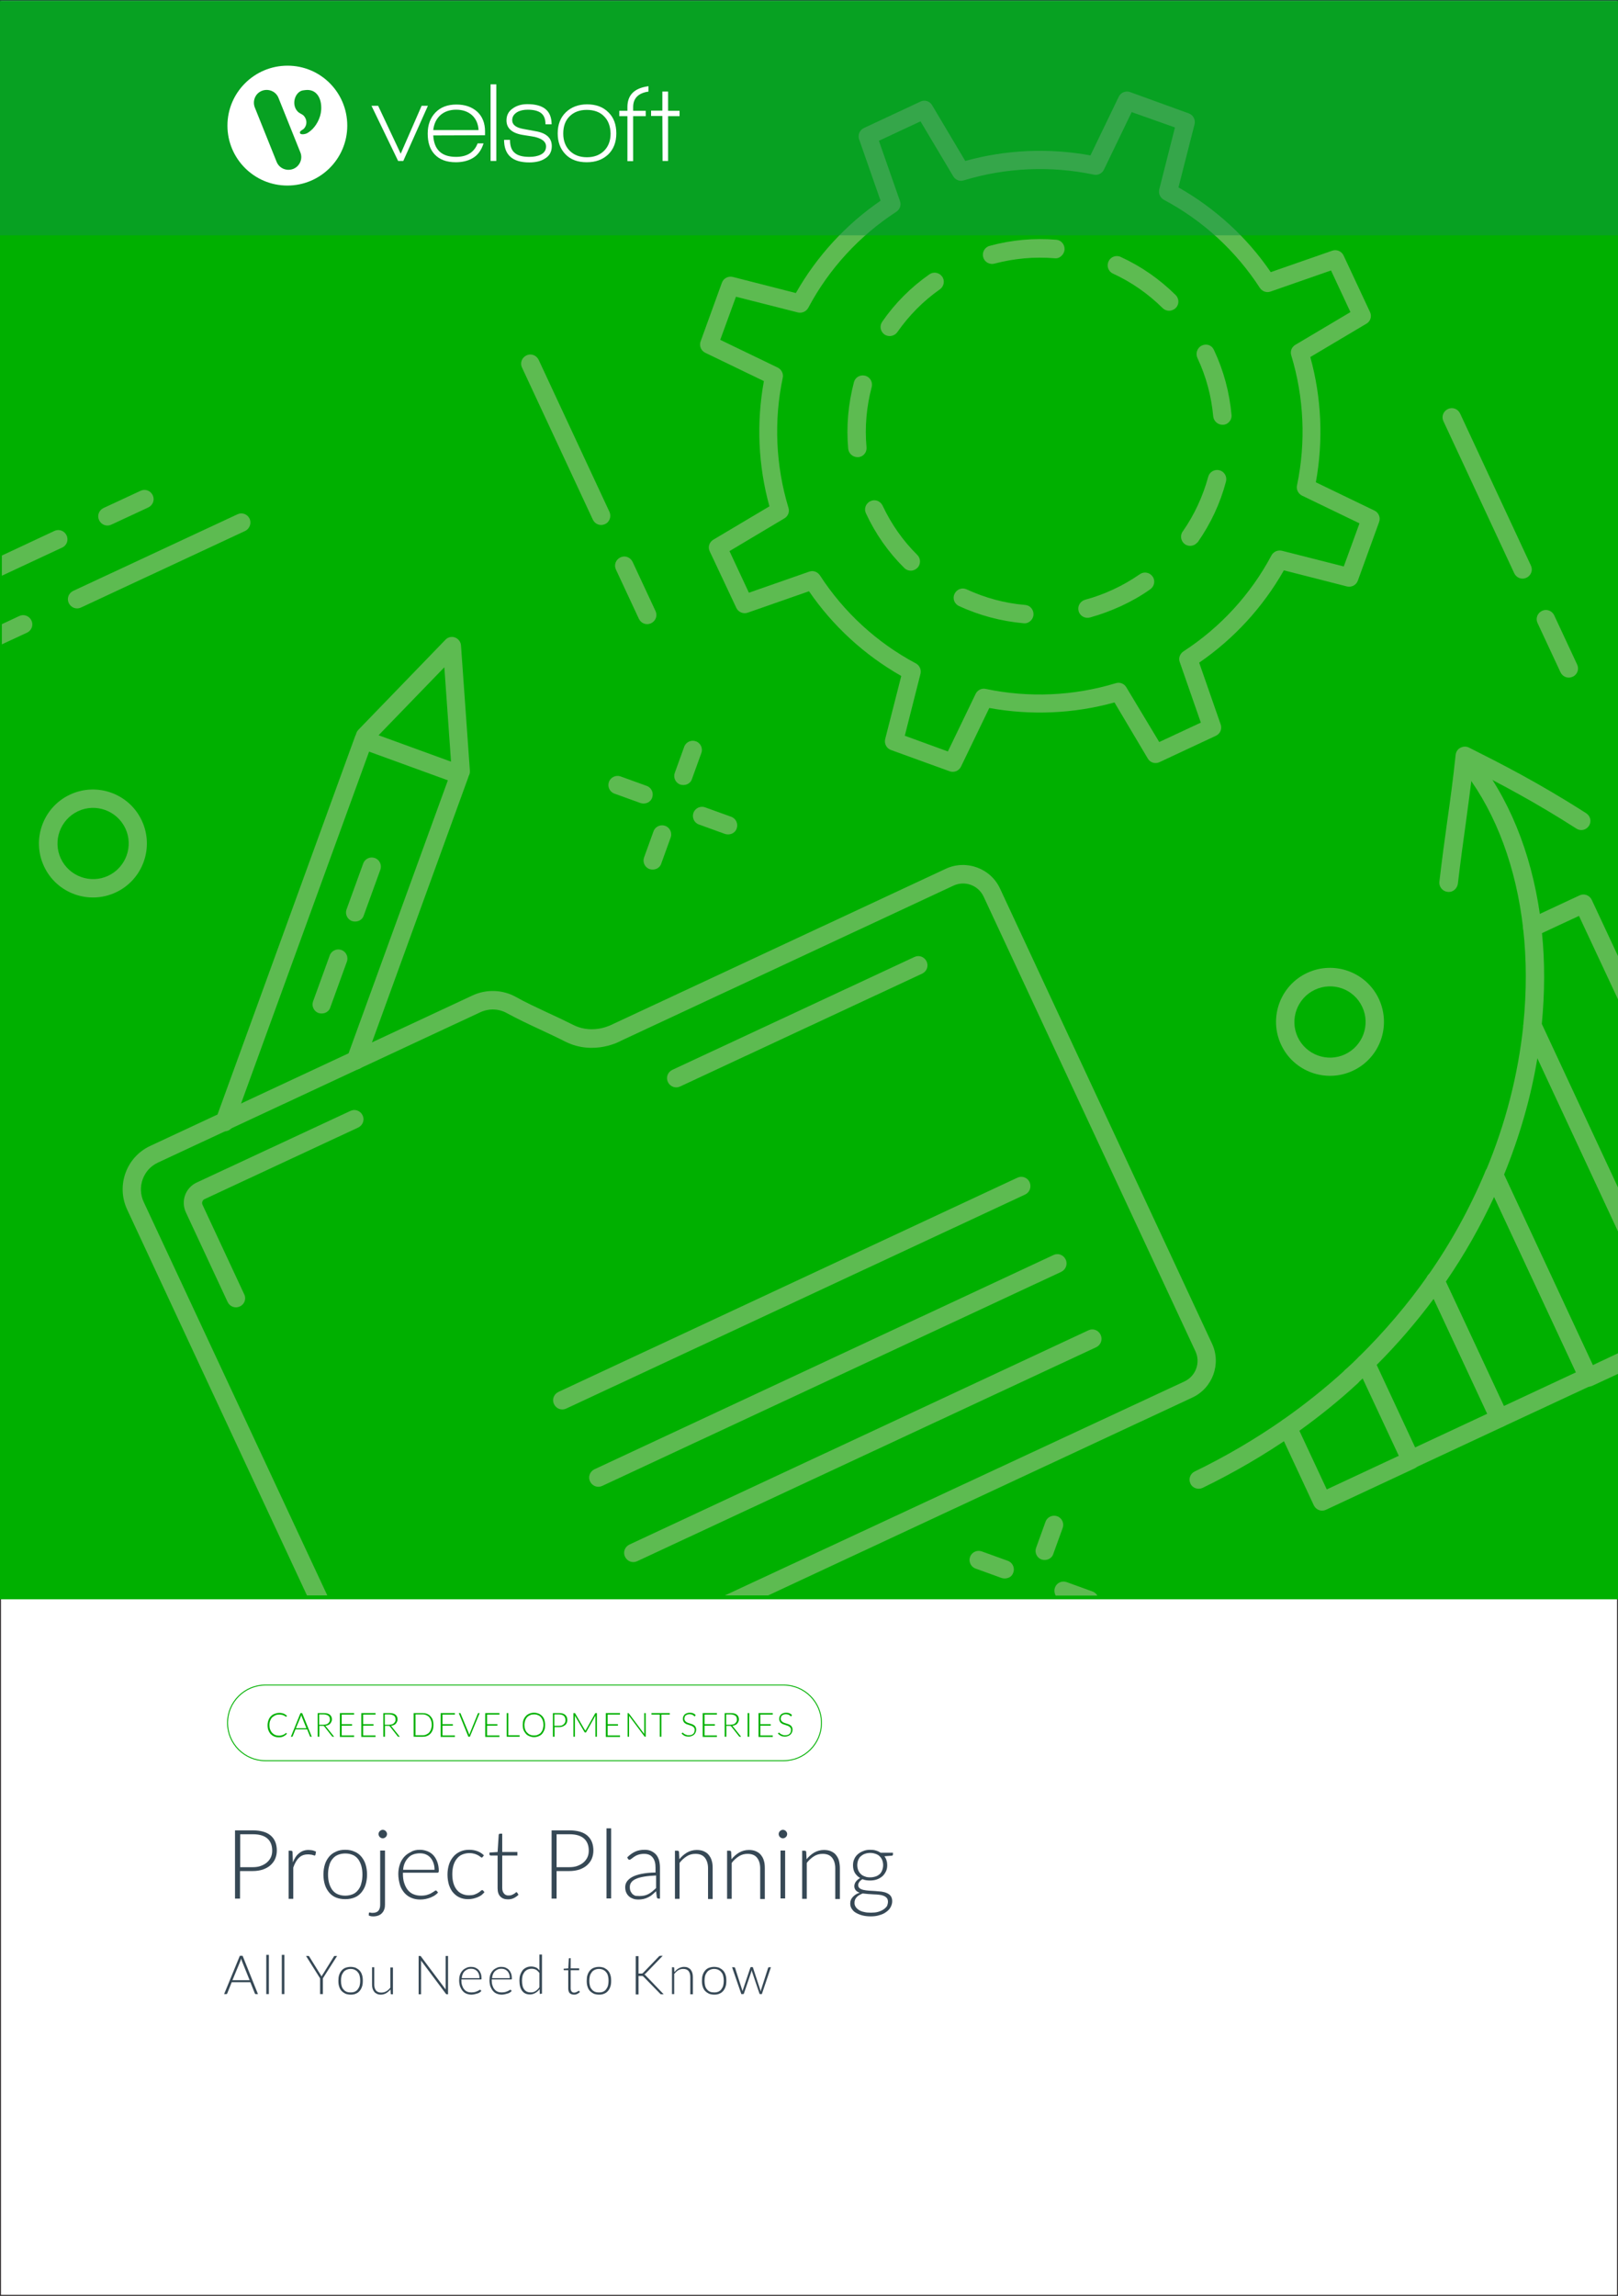 <svg xmlns="http://www.w3.org/2000/svg" x="0px" y="0px" viewBox="0 0 875 1241" style="enable-background:new 0 0 875 1241;"><rect x="0" y="0" width="875" height="1241" fill="#333333" stroke="none"/><defs></defs><style type="text/css"> .st0{fill:#FFFFFF;stroke:#231F20;stroke-miterlimit:10;} .st1{fill:#00B000;} .st2{fill:#5DBB51;} .st3{fill:#364855;} .st4{fill:#0F9344;fill-opacity:0.5;} .st5{fill:#FFFFFF;} .st6{display:none;}</style><g><g id="Template"><rect y="0" class="st0" width="875" height="1241"></rect></g><g id="Layer_5"><rect x="0" y="0.5" class="st1" width="875" height="864"></rect><g><path class="st2" d="M860.9,748.8L813,771.1c-2.5,1.2-5.4,0.1-6.6-2.4l-34.6-74.3c-0.7-1.6-0.6-3.5,0.4-4.9&#10;&#9;&#9;&#9;&#9;&#9;c12.4-17.6,22.8-36.6,31.1-56.4c0.8-1.8,2.5-3,4.5-3c2,0,3.8,1.1,4.6,2.9l50.9,109.2C864.5,744.7,863.4,747.6,860.9,748.8z&#10;&#9;&#9;&#9;&#9;&#9; M813.3,760l39-18.2L808,647c-7.4,15.9-16.1,31.3-26.1,45.8L813.3,760z"></path><path class="st2" d="M813,771.1l-48,22.4c-2.5,1.2-5.4,0.1-6.6-2.4L734,738.9c-0.9-1.9-0.5-4.2,1-5.6&#10;&#9;&#9;&#9;&#9;&#9;c13.8-13.6,26.3-28.3,37.1-43.7c1-1.5,2.7-2.2,4.5-2.1c1.8,0.2,3.3,1.2,4.1,2.8l34.6,74.2C816.5,767,815.4,770,813,771.1z&#10;&#9;&#9;&#9;&#9;&#9; M765.3,782.4l39-18.2l-29-62.1c-9.3,12.5-19.6,24.5-30.8,35.7L765.3,782.4z"></path><path class="st2" d="M765.1,793.7l-48,22.4c-2.5,1.2-5.4,0.1-6.6-2.4l-18.6-39.9c-1-2.2-0.3-4.8,1.7-6.2&#10;&#9;&#9;&#9;&#9;&#9;c12-8.4,23.5-17.6,34-27.2c2-1.8,5.1-1.7,7,0.3c1.8,2,1.7,5.1-0.3,7c-9.8,9.1-20.5,17.7-31.6,25.7l14.8,31.7l43.5-20.3&#10;&#9;&#9;&#9;&#9;&#9;c2.5-1.2,5.4-0.1,6.6,2.4C768.6,789.6,767.5,792.5,765.1,793.7z"></path><path class="st2" d="M650.3,804.3c-2.4,1.1-5.4,0.1-6.5-2.3c-1.2-2.5-0.2-5.4,2.3-6.6c16.7-8.1,32.7-17.5,47.5-27.8&#10;&#9;&#9;&#9;&#9;&#9;c2.3-1.6,5.3-1,6.9,1.2c1.6,2.2,1,5.3-1.2,6.9C684,786.3,667.6,795.9,650.3,804.3C650.3,804.3,650.3,804.3,650.3,804.3z"></path><path class="st2" d="M778.3,696.9c-1.2,0.5-2.5,0.6-3.9,0.1c-2.6-1-3.8-3.8-2.9-6.4c1-2.6,3.8-3.9,6.4-2.9&#10;&#9;&#9;&#9;&#9;&#9;c2.6,1,3.9,3.8,2.9,6.4l0,0.1C780.4,695.4,779.5,696.4,778.3,696.9z"></path><path class="st2" d="M830.7,505.9c-0.5,0.2-1,0.4-1.5,0.4c-2.7,0.3-5.2-1.7-5.5-4.4c-3.7-32.7-14.4-61.7-31-83.8&#10;&#9;&#9;&#9;&#9;&#9;c-1.6-2.2-1.2-5.3,1-6.9c2.2-1.6,5.3-1.2,6.9,1c17.7,23.5,29.1,54.1,33,88.6C833.8,503,832.6,505,830.7,505.9z"></path><path class="st2" d="M810,639.5c-1.2,0.5-2.5,0.6-3.8,0.1c-2.6-1-3.9-3.8-2.9-6.4c1-2.6,3.8-3.9,6.4-2.9c2.6,1,3.9,3.8,2.9,6.3&#10;&#9;&#9;&#9;&#9;&#9;l0,0.1C812.1,638.1,811.1,639,810,639.5z"></path><path class="st2" d="M733,748.5c-1.9,0.9-4.3,0.5-5.8-1.1c-1.8-2-1.7-5.2,0.3-7c2.6-2.3,5.1-4.7,7.5-7.1c2-1.9,5.1-1.9,7,0.1&#10;&#9;&#9;&#9;&#9;&#9;c1.9,2,1.9,5.1-0.1,7c-2.5,2.5-5.1,4.9-7.8,7.3C733.8,748,733.4,748.3,733,748.5z"></path><path class="st2" d="M785.5,481.7c-0.8,0.4-1.7,0.5-2.7,0.4c-2.7-0.3-4.7-2.8-4.4-5.5c1.4-12,2.8-22.3,4.2-32.3&#10;&#9;&#9;&#9;&#9;&#9;c1.7-11.9,3.2-23.1,4.6-36.3c0.2-1.6,1.1-3.1,2.6-3.8c1.5-0.8,3.2-0.8,4.6-0.1c16.7,8.4,37.5,18.9,63.4,35.5&#10;&#9;&#9;&#9;&#9;&#9;c2.3,1.5,3,4.5,1.5,6.8c-1.5,2.3-4.5,3-6.8,1.5c-22.3-14.3-40.8-24-56.1-31.8c-1.2,10.4-2.5,19.7-3.8,29.5&#10;&#9;&#9;&#9;&#9;&#9;c-1.4,9.9-2.8,20.2-4.2,32.1C788.1,479.5,787,481,785.5,481.7z"></path><path class="st2" d="M327.2,283.3c-2.5,1.2-5.4,0.1-6.6-2.4l-38.3-82.2c-1.2-2.5-0.1-5.4,2.4-6.6c2.5-1.2,5.4-0.1,6.6,2.4&#10;&#9;&#9;&#9;&#9;&#9;l38.3,82.2C330.7,279.2,329.7,282.2,327.2,283.3z"></path><path class="st2" d="M352.1,336.9c-2.5,1.2-5.4,0.1-6.6-2.4l-12.4-26.6c-1.2-2.5-0.1-5.4,2.4-6.6s5.4-0.1,6.6,2.4l12.4,26.6&#10;&#9;&#9;&#9;&#9;&#9;C355.7,332.8,354.6,335.7,352.1,336.9z"></path><path class="st2" d="M825.5,312.3c-2.5,1.2-5.4,0.1-6.6-2.4l-38.3-82.2c-1.2-2.5-0.1-5.4,2.4-6.6c2.5-1.2,5.4-0.1,6.6,2.4&#10;&#9;&#9;&#9;&#9;&#9;l38.3,82.2C829.1,308.2,828,311.1,825.5,312.3z"></path><path class="st2" d="M850.5,365.8c-2.5,1.2-5.4,0.1-6.6-2.4l-12.4-26.6c-1.2-2.5-0.1-5.4,2.4-6.6c2.5-1.2,5.4-0.1,6.6,2.4&#10;&#9;&#9;&#9;&#9;&#9;l12.4,26.6C854.1,361.7,853,364.7,850.5,365.8z"></path><path class="st2" d="M350.2,433.9c-1.2,0.5-2.5,0.6-3.8,0.2l-14.1-5.1c-2.6-0.9-3.9-3.8-3-6.3c0.9-2.6,3.8-3.9,6.3-3l14.1,5.1&#10;&#9;&#9;&#9;&#9;&#9;c2.6,0.9,3.9,3.8,3,6.3C352.3,432.4,351.3,433.4,350.2,433.9z"></path><path class="st2" d="M395.9,450.6c-1.2,0.5-2.5,0.6-3.8,0.2l-14.1-5.1c-2.6-0.9-3.9-3.8-3-6.3c0.9-2.6,3.8-3.9,6.3-3l14.1,5.1&#10;&#9;&#9;&#9;&#9;&#9;c2.6,0.9,3.9,3.8,3,6.3C398,449.1,397.1,450,395.9,450.6z"></path><path class="st2" d="M355.1,469.6c-1.2,0.5-2.5,0.6-3.8,0.2c-2.6-0.9-3.9-3.8-3-6.3l5.1-14.1c0.9-2.6,3.8-3.9,6.3-3&#10;&#9;&#9;&#9;&#9;&#9;c2.6,0.9,3.9,3.8,3,6.3l-5.1,14.1C357.2,468.1,356.2,469.1,355.1,469.6z"></path><path class="st2" d="M371.7,423.9c-1.2,0.5-2.5,0.6-3.8,0.2c-2.6-0.9-3.9-3.8-3-6.3l5.1-14.1c0.9-2.6,3.8-3.9,6.3-3&#10;&#9;&#9;&#9;&#9;&#9;c2.6,0.9,3.9,3.8,3,6.3l-5.1,14.1C373.8,422.4,372.9,423.3,371.7,423.9z"></path><path class="st2" d="M545.5,852.8c-1.2,0.5-2.5,0.6-3.8,0.2l-14.1-5.1c-2.6-0.9-3.9-3.8-3-6.3c0.9-2.6,3.8-3.9,6.3-3l14.1,5.1&#10;&#9;&#9;&#9;&#9;&#9;c2.6,0.9,3.9,3.8,3,6.3C547.6,851.3,546.7,852.3,545.5,852.8z"></path><path class="st2" d="M567.1,842.8c-1.2,0.5-2.5,0.6-3.8,0.2c-2.6-0.9-3.9-3.8-3-6.3l5.1-14.1c0.9-2.6,3.8-3.9,6.3-3&#10;&#9;&#9;&#9;&#9;&#9;c2.6,0.9,3.9,3.8,3,6.3l-5.1,14.1C569.2,841.3,568.2,842.3,567.1,842.8z"></path><path class="st2" d="M62.6,482.4c-14.6,6.8-32,0.5-38.8-14.1s-0.5-32,14.1-38.8s32-0.5,38.8,14.1S77.2,475.6,62.6,482.4z&#10;&#9;&#9;&#9;&#9;&#9; M42.2,438.5c-9.6,4.5-13.8,16-9.3,25.6c4.5,9.6,16,13.8,25.6,9.3s13.8-16,9.3-25.6S51.8,434,42.2,438.5z"></path><path class="st2" d="M731.6,578.8c-14.6,6.8-32,0.5-38.8-14.1c-6.8-14.6-0.5-32,14.1-38.8c14.6-6.8,32-0.5,38.8,14.1&#10;&#9;&#9;&#9;&#9;&#9;C752.5,554.7,746.2,572,731.6,578.8z M711.1,535c-9.6,4.5-13.8,16-9.3,25.6c4.5,9.6,16,13.8,25.6,9.3c9.6-4.5,13.8-16,9.3-25.6&#10;&#9;&#9;&#9;&#9;&#9;C732.2,534.6,720.8,530.5,711.1,535z"></path><path class="st2" d="M132.6,287l-88.8,41.4c-2.5,1.2-5.4,0.1-6.6-2.4c-1.2-2.5-0.1-5.4,2.4-6.6l88.8-41.4&#10;&#9;&#9;&#9;&#9;&#9;c2.5-1.2,5.4-0.1,6.6,2.4C136.1,282.9,135,285.8,132.6,287z"></path><path class="st2" d="M80.2,274.3l-20,9.3c-2.5,1.2-5.4,0.1-6.6-2.4c-1.2-2.5-0.1-5.4,2.4-6.6l20-9.3c2.5-1.2,5.4-0.1,6.6,2.4&#10;&#9;&#9;&#9;&#9;&#9;C83.8,270.2,82.7,273.1,80.2,274.3z"></path><path class="st2" d="M498.7,526.3l-130.9,61c-2.5,1.2-5.4,0.1-6.6-2.4c-1.2-2.5-0.1-5.4,2.4-6.6l130.9-61&#10;&#9;&#9;&#9;&#9;&#9;c2.5-1.2,5.4-0.1,6.6,2.4C502.3,522.2,501.2,525.1,498.7,526.3z"></path><path class="st2" d="M554.4,645.7L306.2,761.4c-2.5,1.2-5.4,0.1-6.6-2.4c-1.2-2.5-0.1-5.4,2.4-6.6l248.2-115.8&#10;&#9;&#9;&#9;&#9;&#9;c2.5-1.2,5.4-0.1,6.6,2.4C557.9,641.6,556.9,644.5,554.4,645.7z"></path><path class="st2" d="M573.9,687.5L325.7,803.2c-2.5,1.2-5.4,0.1-6.6-2.4c-1.2-2.5-0.1-5.4,2.4-6.6l248.2-115.8&#10;&#9;&#9;&#9;&#9;&#9;c2.5-1.2,5.4-0.1,6.6,2.4S576.4,686.3,573.9,687.5z"></path><path class="st2" d="M592.9,728.2L344.6,843.9c-2.5,1.2-5.4,0.1-6.6-2.4c-1.2-2.5-0.1-5.4,2.4-6.6l248.2-115.8&#10;&#9;&#9;&#9;&#9;&#9;c2.5-1.2,5.4-0.1,6.6,2.4C596.4,724.1,595.3,727,592.9,728.2z"></path><path class="st2" d="M129.7,706.2c-2.5,1.2-5.4,0.1-6.6-2.4l-22.6-48.5c-2.8-6.1-0.2-13.3,5.9-16.1l83.1-38.7&#10;&#9;&#9;&#9;&#9;&#9;c2.5-1.2,5.4-0.1,6.6,2.4s0.1,5.4-2.4,6.6l-83.1,38.7c-1.1,0.5-1.6,1.9-1.1,3l22.6,48.5C133.3,702.1,132.2,705.1,129.7,706.2z"></path><path class="st2" d="M123.5,611.1c-1.2,0.5-2.5,0.6-3.8,0.2c-2.6-0.9-3.9-3.8-3-6.3L192,398.1c0.9-2.5,3.9-3.9,6.3-3l51.9,18.9&#10;&#9;&#9;&#9;&#9;&#9;c2.6,0.9,3.9,3.8,3,6.3L197,574.9c-0.9,2.6-3.8,3.9-6.3,3c-2.6-0.9-3.9-3.8-3-6.3l54.5-149.8l-42.6-15.5l-73.6,202.2&#10;&#9;&#9;&#9;&#9;&#9;C125.6,609.6,124.6,610.6,123.5,611.1z"></path><path class="st2" d="M251.3,421.4c-0.5,0.2-1.1,0.4-1.7,0.4c-2.7,0.2-5.1-1.9-5.3-4.6l-4-56.5l-39.4,40.7c-1.9,2-5,2-7,0.1&#10;&#9;&#9;&#9;&#9;&#9;c-2-1.9-2-5-0.1-7l47.1-48.7c1.3-1.4,3.4-1.9,5.2-1.2c1.8,0.7,3.1,2.4,3.2,4.3l4.8,67.6C254.3,418.7,253.1,420.6,251.3,421.4z"></path><path class="st2" d="M176.1,547.4c-1.2,0.5-2.5,0.6-3.8,0.2c-2.6-0.9-3.9-3.8-3-6.3l9-24.8c0.9-2.6,3.8-3.9,6.3-3&#10;&#9;&#9;&#9;&#9;&#9;c2.6,0.9,3.9,3.8,3,6.3l-9,24.8C178.2,545.9,177.3,546.8,176.1,547.4z M194.2,497.7c-1.2,0.5-2.5,0.6-3.8,0.2&#10;&#9;&#9;&#9;&#9;&#9;c-2.6-0.9-3.9-3.8-3-6.3l9-24.8c0.9-2.6,3.8-3.9,6.3-3c2.6,0.9,3.9,3.8,3,6.3l-9,24.8C196.3,496.2,195.3,497.2,194.2,497.7z"></path><path class="st2" d="M657.6,397.7L627,412c-2.3,1.1-5.1,0.2-6.3-2l-18-30.3c-22,6.1-45.2,7.1-67.7,3l-15.3,31.7&#10;&#9;&#9;&#9;&#9;&#9;c-1.1,2.3-3.8,3.4-6.2,2.5l-31.7-11.5c-2.4-0.9-3.7-3.4-3.1-5.9l8.7-34.1c-19.9-11.3-37-27-49.9-45.8l-33.2,11.6&#10;&#9;&#9;&#9;&#9;&#9;c-2.4,0.8-5-0.3-6.1-2.6L383.8,298c-1.1-2.3-0.2-5,2-6.3l30.3-18c-6.1-22-7.1-45.2-3-67.7l-31.7-15.3c-2.3-1.1-3.4-3.8-2.5-6.2&#10;&#9;&#9;&#9;&#9;&#9;l11.5-31.7c0.9-2.4,3.4-3.7,5.9-3.1l34.1,8.7c11.3-19.9,27-37,45.8-49.9l-11.6-33.2c-0.8-2.4,0.3-5,2.6-6.1l30.6-14.3&#10;&#9;&#9;&#9;&#9;&#9;c2.3-1.1,5.1-0.2,6.3,2L522,87c22-6.1,45.2-7.1,67.7-3l15.3-31.7c1.1-2.3,3.8-3.4,6.2-2.5l31.7,11.5c2.4,0.9,3.7,3.4,3.1,5.9&#10;&#9;&#9;&#9;&#9;&#9;l-8.7,34.1c19.9,11.3,37.1,27,49.9,45.8l33.3-11.6c2.4-0.8,5,0.3,6.1,2.6l14.3,30.6c1.1,2.3,0.2,5.1-2,6.3l-30.3,18&#10;&#9;&#9;&#9;&#9;&#9;c6.1,22,7.1,45.2,3,67.7l31.7,15.3c2.3,1.1,3.4,3.8,2.5,6.2l-11.5,31.7c-0.9,2.4-3.4,3.7-5.9,3.1l-34.1-8.7&#10;&#9;&#9;&#9;&#9;&#9;c-11.3,19.9-27,37-45.8,49.9l11.6,33.3C661,394,659.9,396.6,657.6,397.7z M626.9,401.1l22.5-10.5l-11.4-32.7&#10;&#9;&#9;&#9;&#9;&#9;c-0.8-2.2,0.1-4.5,2-5.8c19.9-12.9,36.4-30.8,47.6-51.9c1.1-2,3.4-3,5.6-2.5l33.5,8.5l8.5-23.3l-31.1-15c-2-1-3.2-3.3-2.7-5.5&#10;&#9;&#9;&#9;&#9;&#9;c4.9-23.3,3.8-47.6-3.1-70.3c-0.7-2.2,0.2-4.5,2.2-5.7l29.8-17.7l-10.5-22.5l-32.7,11.4c-2.2,0.8-4.5-0.1-5.8-2&#10;&#9;&#9;&#9;&#9;&#9;c-12.9-19.9-30.8-36.4-51.9-47.6c-2-1.1-3-3.4-2.5-5.6l8.5-33.5L612,60.6l-15,31.1c-1,2.1-3.3,3.2-5.5,2.7&#10;&#9;&#9;&#9;&#9;&#9;c-23.3-4.9-47.6-3.8-70.3,3.1c-2.2,0.7-4.5-0.2-5.7-2.2l-17.7-29.7l-22.5,10.5l11.4,32.6c0.8,2.2-0.1,4.5-2,5.8&#10;&#9;&#9;&#9;&#9;&#9;c-19.9,12.9-36.4,30.8-47.6,51.9c-1.1,2-3.4,3-5.6,2.5l-33.5-8.5l-8.5,23.3l31.1,15c2,1,3.2,3.3,2.7,5.5&#10;&#9;&#9;&#9;&#9;&#9;c-4.9,23.3-3.8,47.6,3.1,70.3c0.7,2.2-0.2,4.5-2.2,5.7l-29.7,17.7l10.5,22.5l32.6-11.4c2.2-0.8,4.5,0.1,5.8,2&#10;&#9;&#9;&#9;&#9;&#9;c12.9,19.9,30.8,36.4,51.9,47.6c2,1.1,3,3.4,2.5,5.6l-8.5,33.5l23.3,8.5l15-31.1c1-2.1,3.3-3.2,5.5-2.7&#10;&#9;&#9;&#9;&#9;&#9;c23.3,4.9,47.6,3.8,70.3-3.1c2.2-0.7,4.5,0.2,5.7,2.2L626.9,401.1z"></path><path class="st2" d="M606.3,327.6L606.3,327.6c-5.5,2.5-11.1,4.6-16.9,6.2c-2.6,0.7-5.4-0.8-6.1-3.5c-0.7-2.6,0.8-5.3,3.5-6.1&#10;&#9;&#9;&#9;&#9;&#9;c5.2-1.4,10.4-3.3,15.3-5.6c0,0,0,0,0,0c5-2.3,9.8-5.1,14.3-8.2c2.3-1.6,5.3-1,6.9,1.2c1.6,2.2,1,5.3-1.2,6.9&#10;&#9;&#9;&#9;&#9;&#9;C617.2,322,611.9,325,606.3,327.6z M556,336.5c-0.8,0.4-1.6,0.5-2.5,0.4c-12.1-1.1-23.8-4.2-34.9-9.3c-2.5-1.2-3.6-4.1-2.4-6.6&#10;&#9;&#9;&#9;&#9;&#9;c1.2-2.5,4.1-3.6,6.6-2.4c10,4.6,20.6,7.5,31.6,8.4c2.7,0.2,4.7,2.6,4.5,5.4C558.7,334.3,557.5,335.8,556,336.5z M645.7,294.6&#10;&#9;&#9;&#9;&#9;&#9;c-1.5,0.7-3.4,0.6-4.9-0.4c-2.2-1.6-2.8-4.7-1.2-6.9c6.3-9,10.9-19,13.8-29.6c0.7-2.6,3.4-4.2,6.1-3.5c2.6,0.7,4.2,3.4,3.5,6.1&#10;&#9;&#9;&#9;&#9;&#9;c-3.1,11.8-8.3,22.8-15.2,32.7C647.1,293.7,646.4,294.3,645.7,294.6z M494.6,308c-1.8,0.9-4.1,0.5-5.6-1&#10;&#9;&#9;&#9;&#9;&#9;c-8.6-8.5-15.6-18.5-20.7-29.5c-1.2-2.5-0.1-5.4,2.4-6.6c0,0,0,0,0,0c2.5-1.2,5.4-0.1,6.6,2.4c4.7,10,11,19,18.8,26.7&#10;&#9;&#9;&#9;&#9;&#9;c1.9,1.9,1.9,5.1,0,7C495.6,307.4,495.1,307.8,494.6,308z M663.2,229.2c-0.5,0.2-1.1,0.4-1.7,0.4c-2.7,0.2-5.1-1.8-5.4-4.5&#10;&#9;&#9;&#9;&#9;&#9;c-1-10.9-3.8-21.5-8.5-31.5c-1.2-2.5-0.2-5.6,2.3-6.8s5.3-0.3,6.5,2.2l0.2,0.4c5.2,11.1,8.3,22.8,9.4,34.9&#10;&#9;&#9;&#9;&#9;&#9;C666.2,226.4,665,228.3,663.2,229.2z M465.8,246.7c-0.5,0.2-1.1,0.4-1.7,0.4c-2.7,0.2-5.1-1.8-5.4-4.5c-1.1-12.1,0-24.2,3.1-36&#10;&#9;&#9;&#9;&#9;&#9;c0.7-2.7,3.4-4.2,6.1-3.5c2.6,0.7,4.2,3.4,3.5,6.1c-2.8,10.7-3.8,21.6-2.8,32.5C468.8,243.9,467.7,245.8,465.8,246.7z&#10;&#9;&#9;&#9;&#9;&#9; M634.3,167.5c-1.8,0.9-4.1,0.5-5.6-1c-7.8-7.7-16.8-14-26.8-18.6c-2.5-1.1-3.6-4.1-2.4-6.6c1.1-2.5,4.1-3.6,6.6-2.4&#10;&#9;&#9;&#9;&#9;&#9;c11.1,5.1,21,12,29.7,20.6c1.9,1.9,2,5.1,0,7C635.3,167,634.8,167.3,634.3,167.5z M483.2,181.2c-1.5,0.7-3.4,0.6-4.9-0.4&#10;&#9;&#9;&#9;&#9;&#9;c-2.2-1.6-2.8-4.6-1.2-6.9c6.9-10,15.5-18.6,25.5-25.6c2.3-1.6,5.3-1,6.9,1.2c1.6,2.2,1,5.3-1.2,6.9c-9,6.3-16.7,14.1-23,23.1&#10;&#9;&#9;&#9;&#9;&#9;C484.7,180.3,484,180.9,483.2,181.2z M572.8,139.2c-0.8,0.4-1.6,0.5-2.5,0.4c-11-0.9-21.9,0.1-32.5,2.9&#10;&#9;&#9;&#9;&#9;&#9;c-2.6,0.7-5.4-0.8-6.1-3.5c-0.7-2.6,0.8-5.4,3.5-6.1c11.7-3.2,23.8-4.3,36-3.3c2.7,0.2,4.7,2.6,4.5,5.4&#10;&#9;&#9;&#9;&#9;&#9;C575.5,136.9,574.3,138.4,572.8,139.2z"></path><path class="st2" d="M875,731.5l-13.6,6.4l-48-103c8.4-20.6,14.5-41.7,18-62.9l43.6,93.6v-23.4l-41.8-89.6&#10;&#9;&#9;&#9;&#9;&#9;c-0.9-2-3.1-3.2-5.3-2.8c-2.2,0.4-3.9,2.2-4.1,4.4c-2.8,26.7-9.6,53.3-20.4,79c-0.5,1.3-0.5,2.7,0.1,4l50.7,108.8&#10;&#9;&#9;&#9;&#9;&#9;c0.1,0.2,0.2,0.5,0.3,0.7c1.2,2.5,4.1,3.6,6.6,2.4l14-6.5V731.5z"></path><path class="st2" d="M875,641.9l-41.2-88.4c1.6-16.8,1.7-33.3,0.1-49.1l20-9.3l21.1,45.1v-23.4l-14.2-30.4&#10;&#9;&#9;&#9;&#9;&#9;c-1.2-2.5-4.1-3.6-6.6-2.4l-27.7,12.9c-1.9,0.9-3.1,2.9-2.8,5c1.9,16.7,1.9,34.2,0.1,51.9c-0.1,0.9,0.1,1.8,0.4,2.6L875,665.4&#10;&#9;&#9;&#9;&#9;&#9;V641.9z"></path><path class="st2" d="M36,289.4c-1.2-2.5-4.1-3.6-6.6-2.4L1,300.3v10.9L33.6,296C36.1,294.9,37.2,291.9,36,289.4z"></path><path class="st2" d="M17,335.4c-1.2-2.5-4.1-3.6-6.6-2.4L1,337.4v10.9l13.6-6.3C17.1,340.8,18.2,337.9,17,335.4z"></path><path class="st2" d="M655.4,726.2L540.8,480.3c-5.1-11-18.3-15.8-29.3-10.7l-180.1,84c-0.1,0-10.3,5.9-21.2,0.5&#10;&#9;&#9;&#9;&#9;&#9;c-4.2-2.1-8.8-4.3-13.4-6.4c-6.4-3-13.1-6.1-17.8-8.8c-7.2-4-16-4.3-23.5-0.8L81.3,619.4c-13,6-18.6,21.5-12.5,34.5L166,862.4&#10;&#9;&#9;&#9;&#9;&#9;H177L77.7,649.7c-3.7-8-0.3-17.6,7.8-21.3l174.2-81.2c4.7-2.2,10.1-2,14.5,0.5c5.1,2.8,11.6,5.9,18.5,9.1&#10;&#9;&#9;&#9;&#9;&#9;c4.5,2.1,9,4.2,13.1,6.3c15.6,7.7,29.9-0.4,30.2-0.6l179.7-83.8c6.1-2.8,13.3-0.2,16.2,5.9l114.6,245.9&#10;&#9;&#9;&#9;&#9;&#9;c2.8,6.1,0.2,13.3-5.9,16.2L392,862.4h23.4l229.3-106.9C655.8,750.4,660.6,737.2,655.4,726.2z"></path><path class="st2" d="M593.4,862.4c-0.6-0.9-1.4-1.7-2.5-2.1l-14.1-5.1c-2.6-0.9-5.4,0.4-6.3,3c-0.5,1.5-0.3,3,0.4,4.3H593.4z"></path></g><g><path class="st3" d="M129.8,1011.4v14.9h-2.7v-36.9h9.5c4.3,0,7.6,0.9,9.8,2.8c2.2,1.9,3.3,4.6,3.3,8.1c0,1.6-0.3,3.1-0.9,4.5&#10;&#9;&#9;&#9;&#9;&#9;s-1.5,2.5-2.6,3.5c-1.1,1-2.5,1.7-4.1,2.3c-1.6,0.5-3.4,0.8-5.5,0.8H129.8z M129.8,1009.3h6.9c1.6,0,3.1-0.2,4.4-0.7&#10;&#9;&#9;&#9;&#9;&#9;c1.3-0.5,2.4-1.1,3.3-1.9c0.9-0.8,1.6-1.7,2.1-2.8c0.5-1.1,0.7-2.3,0.7-3.6c0-2.8-0.9-5-2.6-6.5s-4.3-2.3-7.8-2.3h-6.9V1009.3z"></path><path class="st3" d="M156.1,1026.3v-25.9h1.3c0.3,0,0.5,0.1,0.6,0.2c0.1,0.1,0.2,0.3,0.2,0.6l0.2,5.5c0.8-2.1,1.9-3.8,3.3-4.9&#10;&#9;&#9;&#9;&#9;&#9;c1.4-1.2,3.1-1.8,5.1-1.8c0.8,0,1.5,0.1,2.2,0.2c0.7,0.2,1.3,0.4,1.9,0.7l-0.3,1.7c-0.1,0.3-0.2,0.4-0.5,0.4&#10;&#9;&#9;&#9;&#9;&#9;c-0.1,0-0.3,0-0.4-0.1c-0.2-0.1-0.4-0.1-0.7-0.2s-0.6-0.2-1.1-0.2c-0.4-0.1-0.9-0.1-1.4-0.1c-2,0-3.6,0.6-4.8,1.8&#10;&#9;&#9;&#9;&#9;&#9;c-1.3,1.2-2.3,3-3.1,5.3v16.9H156.1z"></path><path class="st3" d="M186.7,999.9c1.9,0,3.5,0.3,5,1c1.5,0.6,2.7,1.5,3.7,2.7c1,1.2,1.8,2.6,2.3,4.2s0.8,3.5,0.8,5.5&#10;&#9;&#9;&#9;&#9;&#9;s-0.3,3.9-0.8,5.5s-1.3,3-2.3,4.2c-1,1.2-2.2,2.1-3.7,2.7s-3.1,0.9-5,0.9c-1.9,0-3.5-0.3-5-0.9c-1.5-0.6-2.7-1.5-3.7-2.7&#10;&#9;&#9;&#9;&#9;&#9;c-1-1.2-1.8-2.6-2.3-4.2c-0.5-1.6-0.8-3.5-0.8-5.5s0.3-3.9,0.8-5.5c0.5-1.6,1.3-3,2.3-4.2c1-1.2,2.3-2.1,3.7-2.7&#10;&#9;&#9;&#9;&#9;&#9;C183.1,1000.2,184.8,999.9,186.7,999.9z M186.7,1024.7c1.5,0,2.9-0.3,4.1-0.8s2.1-1.3,2.9-2.3c0.8-1,1.4-2.2,1.7-3.6&#10;&#9;&#9;&#9;&#9;&#9;c0.4-1.4,0.6-3,0.6-4.7c0-1.7-0.2-3.3-0.6-4.7c-0.4-1.4-1-2.6-1.7-3.6c-0.8-1-1.7-1.8-2.9-2.3c-1.2-0.5-2.5-0.8-4.1-0.8&#10;&#9;&#9;&#9;&#9;&#9;c-1.5,0-2.9,0.3-4.1,0.8c-1.2,0.5-2.1,1.3-2.9,2.3c-0.8,1-1.4,2.2-1.7,3.6c-0.4,1.4-0.6,3-0.6,4.7c0,1.7,0.2,3.3,0.6,4.7&#10;&#9;&#9;&#9;&#9;&#9;s1,2.6,1.7,3.6c0.8,1,1.7,1.8,2.9,2.3C183.8,1024.4,185.1,1024.7,186.7,1024.7z"></path><path class="st3" d="M208.2,1000.3v29.3c0,0.9-0.1,1.7-0.4,2.5s-0.6,1.4-1.2,2c-0.5,0.6-1.2,1-1.9,1.3c-0.8,0.3-1.7,0.5-2.7,0.5&#10;&#9;&#9;&#9;&#9;&#9;c-0.5,0-1,0-1.4-0.1c-0.4-0.1-0.8-0.2-1.2-0.4l0.1-1.3c0-0.2,0.1-0.3,0.4-0.3c0.1,0,0.3,0,0.6,0.1c0.3,0.1,0.6,0.1,1,0.1&#10;&#9;&#9;&#9;&#9;&#9;c1.4,0,2.5-0.4,3.1-1.1c0.7-0.8,1-1.9,1-3.3v-29.3H208.2z M209.3,991.4c0,0.3-0.1,0.6-0.2,0.9c-0.1,0.3-0.3,0.5-0.5,0.7&#10;&#9;&#9;&#9;&#9;&#9;c-0.2,0.2-0.5,0.4-0.7,0.5c-0.3,0.1-0.6,0.2-0.9,0.2c-0.3,0-0.6-0.1-0.9-0.2c-0.3-0.1-0.5-0.3-0.7-0.5c-0.2-0.2-0.4-0.4-0.5-0.7&#10;&#9;&#9;&#9;&#9;&#9;c-0.1-0.3-0.2-0.6-0.2-0.9s0.1-0.6,0.2-0.9c0.1-0.3,0.3-0.5,0.5-0.7c0.2-0.2,0.5-0.4,0.7-0.5c0.3-0.1,0.6-0.2,0.9-0.2&#10;&#9;&#9;&#9;&#9;&#9;c0.3,0,0.6,0.1,0.9,0.2c0.3,0.1,0.5,0.3,0.7,0.5c0.2,0.2,0.4,0.5,0.5,0.7S209.3,991.1,209.3,991.4z"></path><path class="st3" d="M227.1,999.9c1.5,0,2.8,0.3,4.1,0.8c1.2,0.5,2.3,1.2,3.2,2.2c0.9,1,1.6,2.2,2.1,3.6c0.5,1.4,0.8,3,0.8,4.8&#10;&#9;&#9;&#9;&#9;&#9;c0,0.4-0.1,0.6-0.2,0.8c-0.1,0.1-0.3,0.2-0.5,0.2h-18.7v0.5c0,1.9,0.2,3.7,0.7,5.1c0.5,1.5,1.1,2.7,1.9,3.7c0.8,1,1.8,1.8,3,2.3&#10;&#9;&#9;&#9;&#9;&#9;c1.2,0.5,2.5,0.8,4,0.8c1.3,0,2.4-0.1,3.4-0.4c1-0.3,1.8-0.6,2.4-1c0.7-0.4,1.2-0.7,1.6-1s0.7-0.4,0.8-0.4&#10;&#9;&#9;&#9;&#9;&#9;c0.2,0,0.4,0.1,0.5,0.3l0.7,0.8c-0.4,0.5-1,1-1.7,1.5c-0.7,0.5-1.5,0.8-2.3,1.2c-0.8,0.3-1.7,0.6-2.7,0.8&#10;&#9;&#9;&#9;&#9;&#9;c-1,0.2-1.9,0.3-2.9,0.3c-1.8,0-3.4-0.3-4.8-0.9c-1.5-0.6-2.7-1.5-3.8-2.7c-1-1.2-1.9-2.6-2.4-4.3s-0.9-3.7-0.9-5.9&#10;&#9;&#9;&#9;&#9;&#9;c0-1.9,0.3-3.6,0.8-5.1c0.5-1.6,1.3-2.9,2.3-4.1c1-1.1,2.2-2,3.7-2.7C223.6,1000.2,225.2,999.9,227.1,999.9z M227.1,1001.8&#10;&#9;&#9;&#9;&#9;&#9;c-1.3,0-2.5,0.2-3.6,0.6s-2,1-2.7,1.8c-0.8,0.8-1.4,1.7-1.9,2.8c-0.5,1.1-0.8,2.3-0.9,3.7H235c0-1.4-0.2-2.6-0.6-3.7&#10;&#9;&#9;&#9;&#9;&#9;c-0.4-1.1-0.9-2-1.6-2.8c-0.7-0.8-1.5-1.4-2.5-1.8C229.4,1002,228.3,1001.8,227.1,1001.8z"></path><path class="st3" d="M261,1003.8c-0.1,0.1-0.2,0.2-0.2,0.2c-0.1,0.1-0.2,0.1-0.3,0.1c-0.2,0-0.4-0.1-0.7-0.4&#10;&#9;&#9;&#9;&#9;&#9;c-0.3-0.2-0.7-0.5-1.2-0.8c-0.5-0.3-1.1-0.5-1.9-0.8c-0.8-0.2-1.7-0.4-2.8-0.4c-1.5,0-2.8,0.3-4,0.8c-1.2,0.5-2.1,1.3-2.9,2.3&#10;&#9;&#9;&#9;&#9;&#9;c-0.8,1-1.4,2.2-1.8,3.6c-0.4,1.4-0.6,3-0.6,4.7c0,1.8,0.2,3.4,0.6,4.8c0.4,1.4,1,2.6,1.8,3.6c0.8,1,1.7,1.7,2.8,2.2&#10;&#9;&#9;&#9;&#9;&#9;c1.1,0.5,2.3,0.8,3.7,0.8c1.3,0,2.3-0.1,3.1-0.4c0.8-0.3,1.5-0.6,2.1-1c0.5-0.3,1-0.7,1.3-1c0.3-0.3,0.6-0.4,0.8-0.4&#10;&#9;&#9;&#9;&#9;&#9;c0.2,0,0.4,0.1,0.5,0.3l0.7,0.8c-0.4,0.5-0.9,1-1.5,1.5c-0.6,0.5-1.3,0.8-2.1,1.2c-0.8,0.3-1.6,0.6-2.5,0.8&#10;&#9;&#9;&#9;&#9;&#9;c-0.9,0.2-1.8,0.3-2.8,0.3c-1.7,0-3.2-0.3-4.5-0.9c-1.4-0.6-2.5-1.5-3.5-2.6c-1-1.1-1.7-2.5-2.3-4.2c-0.5-1.7-0.8-3.5-0.8-5.6&#10;&#9;&#9;&#9;&#9;&#9;c0-2,0.3-3.8,0.8-5.4c0.5-1.6,1.3-3,2.3-4.2c1-1.2,2.2-2.1,3.7-2.8c1.5-0.7,3.1-1,5-1c1.7,0,3.2,0.3,4.5,0.8&#10;&#9;&#9;&#9;&#9;&#9;c1.3,0.5,2.5,1.3,3.4,2.2L261,1003.8z"></path><path class="st3" d="M274.7,1026.7c-1.8,0-3.1-0.5-4.1-1.5c-1-1-1.5-2.5-1.5-4.5V1003h-3.7c-0.2,0-0.3-0.1-0.5-0.2&#10;&#9;&#9;&#9;&#9;&#9;s-0.2-0.3-0.2-0.4v-1l4.4-0.3l0.6-9.3c0-0.2,0.1-0.3,0.2-0.4c0.1-0.1,0.3-0.2,0.5-0.2h1.2v9.9h8.2v1.9h-8.2v17.6&#10;&#9;&#9;&#9;&#9;&#9;c0,0.7,0.1,1.3,0.3,1.8c0.2,0.5,0.4,0.9,0.8,1.3c0.3,0.3,0.7,0.6,1.1,0.7c0.4,0.2,0.9,0.2,1.4,0.2c0.6,0,1.2-0.1,1.6-0.3&#10;&#9;&#9;&#9;&#9;&#9;c0.5-0.2,0.8-0.4,1.2-0.6c0.3-0.2,0.6-0.4,0.8-0.6c0.2-0.2,0.4-0.3,0.5-0.3c0.1,0,0.3,0.1,0.4,0.3l0.7,1.1&#10;&#9;&#9;&#9;&#9;&#9;c-0.7,0.7-1.5,1.3-2.5,1.8C276.9,1026.5,275.8,1026.7,274.7,1026.7z"></path><path class="st3" d="M301,1011.4v14.9h-2.7v-36.9h9.5c4.3,0,7.6,0.9,9.8,2.8c2.2,1.9,3.3,4.6,3.3,8.1c0,1.6-0.3,3.1-0.9,4.5&#10;&#9;&#9;&#9;&#9;&#9;s-1.5,2.5-2.6,3.5c-1.1,1-2.5,1.7-4.1,2.3c-1.6,0.5-3.4,0.8-5.5,0.8H301z M301,1009.3h6.9c1.6,0,3.1-0.2,4.4-0.7&#10;&#9;&#9;&#9;&#9;&#9;c1.3-0.5,2.4-1.1,3.3-1.9c0.9-0.8,1.6-1.7,2.1-2.8c0.5-1.1,0.7-2.3,0.7-3.6c0-2.8-0.9-5-2.6-6.5s-4.3-2.3-7.8-2.3H301V1009.3z"></path><path class="st3" d="M330.5,988.3v37.9H328v-37.9H330.5z"></path><path class="st3" d="M356.2,1026.3c-0.5,0-0.8-0.2-1-0.7l-0.4-3.3c-0.7,0.7-1.4,1.3-2.1,1.9c-0.7,0.6-1.4,1-2.2,1.4&#10;&#9;&#9;&#9;&#9;&#9;c-0.8,0.4-1.6,0.7-2.5,0.9c-0.9,0.2-1.9,0.3-2.9,0.3c-0.9,0-1.7-0.1-2.6-0.4c-0.8-0.3-1.6-0.7-2.2-1.2s-1.2-1.2-1.6-2.1&#10;&#9;&#9;&#9;&#9;&#9;c-0.4-0.8-0.6-1.9-0.6-3c0-1.1,0.3-2.1,0.9-3c0.6-0.9,1.6-1.8,2.9-2.5c1.3-0.7,3-1.3,5.1-1.7c2.1-0.4,4.6-0.7,7.5-0.7v-2.7&#10;&#9;&#9;&#9;&#9;&#9;c0-2.4-0.5-4.2-1.6-5.5c-1-1.3-2.6-1.9-4.6-1.9c-1.3,0-2.3,0.2-3.2,0.5c-0.9,0.3-1.6,0.7-2.2,1.1s-1.1,0.8-1.5,1.1&#10;&#9;&#9;&#9;&#9;&#9;c-0.4,0.3-0.7,0.5-1,0.5c-0.3,0-0.6-0.2-0.8-0.5l-0.4-0.8c1.4-1.4,2.8-2.4,4.3-3.1c1.5-0.7,3.2-1,5.1-1c1.4,0,2.6,0.2,3.6,0.7&#10;&#9;&#9;&#9;&#9;&#9;s1.9,1.1,2.6,1.9s1.2,1.8,1.6,3c0.3,1.2,0.5,2.5,0.5,3.9v16.9H356.2z M345.8,1024.9c1,0,1.9-0.1,2.8-0.3&#10;&#9;&#9;&#9;&#9;&#9;c0.8-0.2,1.6-0.5,2.3-0.9c0.7-0.4,1.4-0.9,2-1.4c0.6-0.5,1.2-1.1,1.9-1.7v-6.8c-2.5,0.1-4.6,0.3-6.4,0.6&#10;&#9;&#9;&#9;&#9;&#9;c-1.8,0.3-3.3,0.7-4.4,1.2c-1.2,0.5-2,1.1-2.6,1.9c-0.5,0.7-0.8,1.5-0.8,2.5c0,0.9,0.1,1.6,0.4,2.3c0.3,0.6,0.7,1.2,1.1,1.6&#10;&#9;&#9;&#9;&#9;&#9;c0.5,0.4,1,0.7,1.6,0.9C344.4,1024.8,345.1,1024.9,345.8,1024.9z"></path><path class="st3" d="M365,1026.3v-25.9h1.4c0.5,0,0.7,0.2,0.8,0.7l0.2,3.9c1.2-1.5,2.6-2.7,4.1-3.6c1.6-0.9,3.3-1.4,5.3-1.4&#10;&#9;&#9;&#9;&#9;&#9;c1.4,0,2.7,0.2,3.8,0.7c1.1,0.5,2,1.1,2.7,2s1.3,1.9,1.6,3.1c0.4,1.2,0.5,2.6,0.5,4.1v16.6h-2.5v-16.6c0-2.4-0.6-4.3-1.7-5.7&#10;&#9;&#9;&#9;&#9;&#9;c-1.1-1.4-2.8-2.1-5.1-2.1c-1.7,0-3.3,0.4-4.7,1.3s-2.8,2.1-3.9,3.6v19.4H365z"></path><path class="st3" d="M393.2,1026.3v-25.9h1.4c0.5,0,0.7,0.2,0.8,0.7l0.2,3.9c1.2-1.5,2.6-2.7,4.1-3.6c1.6-0.9,3.3-1.4,5.3-1.4&#10;&#9;&#9;&#9;&#9;&#9;c1.4,0,2.7,0.2,3.8,0.7c1.1,0.5,2,1.1,2.7,2s1.3,1.9,1.6,3.1c0.4,1.2,0.5,2.6,0.5,4.1v16.6h-2.5v-16.6c0-2.4-0.6-4.3-1.7-5.7&#10;&#9;&#9;&#9;&#9;&#9;c-1.1-1.4-2.8-2.1-5.1-2.1c-1.7,0-3.3,0.4-4.7,1.3s-2.8,2.1-3.9,3.6v19.4H393.2z"></path><path class="st3" d="M425.7,991.4c0,0.3-0.1,0.6-0.2,0.9c-0.1,0.3-0.3,0.5-0.5,0.7c-0.2,0.2-0.5,0.4-0.7,0.5&#10;&#9;&#9;&#9;&#9;&#9;c-0.3,0.1-0.6,0.2-0.9,0.2c-0.3,0-0.6-0.1-0.9-0.2c-0.3-0.1-0.5-0.3-0.7-0.5c-0.2-0.2-0.4-0.4-0.5-0.7c-0.1-0.3-0.2-0.6-0.2-0.9&#10;&#9;&#9;&#9;&#9;&#9;s0.1-0.6,0.2-0.9c0.1-0.3,0.3-0.5,0.5-0.7c0.2-0.2,0.5-0.4,0.7-0.5c0.3-0.1,0.6-0.2,0.9-0.2c0.3,0,0.6,0.1,0.9,0.2&#10;&#9;&#9;&#9;&#9;&#9;c0.3,0.1,0.5,0.3,0.7,0.5c0.2,0.2,0.4,0.5,0.5,0.7S425.7,991.1,425.7,991.4z M424.6,1000.3v25.9h-2.5v-25.9H424.6z"></path><path class="st3" d="M433.8,1026.3v-25.9h1.4c0.5,0,0.7,0.2,0.8,0.7l0.2,3.9c1.2-1.5,2.6-2.7,4.1-3.6c1.6-0.9,3.3-1.4,5.3-1.4&#10;&#9;&#9;&#9;&#9;&#9;c1.4,0,2.7,0.2,3.8,0.7c1.1,0.5,2,1.1,2.7,2s1.3,1.9,1.6,3.1s0.5,2.6,0.5,4.1v16.6h-2.5v-16.6c0-2.4-0.6-4.3-1.7-5.7&#10;&#9;&#9;&#9;&#9;&#9;s-2.8-2.1-5.1-2.1c-1.7,0-3.3,0.4-4.7,1.3s-2.8,2.1-3.9,3.6v19.4H433.8z"></path><path class="st3" d="M470.6,999.9c1.1,0,2.2,0.1,3.1,0.4c1,0.3,1.8,0.7,2.6,1.2h6.6v0.9c0,0.4-0.2,0.7-0.7,0.7l-3.9,0.3&#10;&#9;&#9;&#9;&#9;&#9;c0.5,0.7,0.9,1.4,1.1,2.2c0.3,0.8,0.4,1.7,0.4,2.6c0,1.3-0.2,2.4-0.7,3.4c-0.5,1-1.1,1.9-1.9,2.6c-0.8,0.7-1.8,1.3-2.9,1.7&#10;&#9;&#9;&#9;&#9;&#9;c-1.1,0.4-2.4,0.6-3.8,0.6c-1.5,0-2.9-0.2-4.1-0.7c-0.7,0.4-1.3,0.9-1.7,1.5c-0.4,0.6-0.6,1.1-0.6,1.7c0,0.7,0.3,1.3,0.8,1.7&#10;&#9;&#9;&#9;&#9;&#9;c0.5,0.4,1.2,0.7,2.1,0.9s1.8,0.3,2.9,0.4c1.1,0.1,2.2,0.1,3.4,0.2c1.1,0.1,2.3,0.2,3.4,0.3c1.1,0.2,2.1,0.4,2.9,0.8&#10;&#9;&#9;&#9;&#9;&#9;c0.9,0.4,1.6,0.9,2.1,1.6s0.8,1.6,0.8,2.8c0,1.1-0.3,2.1-0.8,3.1c-0.5,1-1.3,1.9-2.3,2.6c-1,0.8-2.2,1.4-3.7,1.8&#10;&#9;&#9;&#9;&#9;&#9;c-1.4,0.5-3.1,0.7-4.8,0.7c-1.8,0-3.4-0.2-4.8-0.6c-1.4-0.4-2.5-0.9-3.5-1.5s-1.6-1.4-2.1-2.2c-0.5-0.8-0.7-1.7-0.7-2.7&#10;&#9;&#9;&#9;&#9;&#9;c0-1.4,0.5-2.6,1.4-3.5c0.9-1,2.1-1.8,3.7-2.3c-0.9-0.3-1.6-0.7-2.1-1.3c-0.5-0.6-0.8-1.3-0.8-2.3c0-0.4,0.1-0.7,0.2-1.1&#10;&#9;&#9;&#9;&#9;&#9;c0.1-0.4,0.3-0.8,0.6-1.2c0.3-0.4,0.6-0.8,1-1.1c0.4-0.3,0.8-0.7,1.4-0.9c-1.2-0.7-2.2-1.7-2.9-2.8c-0.7-1.2-1-2.6-1-4.1&#10;&#9;&#9;&#9;&#9;&#9;c0-1.3,0.2-2.4,0.7-3.4c0.4-1,1.1-1.9,1.9-2.6c0.8-0.7,1.8-1.3,2.9-1.7C467.9,1000.1,469.2,999.9,470.6,999.9z M480.2,1028&#10;&#9;&#9;&#9;&#9;&#9;c0-0.8-0.2-1.5-0.6-2s-1-0.9-1.7-1.2c-0.7-0.3-1.5-0.5-2.5-0.6c-0.9-0.1-1.9-0.2-2.9-0.2c-1-0.1-2-0.1-3.1-0.2&#10;&#9;&#9;&#9;&#9;&#9;c-1-0.1-2-0.2-2.9-0.3c-0.7,0.3-1.3,0.6-1.8,0.9c-0.6,0.3-1,0.7-1.4,1.1c-0.4,0.4-0.7,0.9-0.9,1.4c-0.2,0.5-0.3,1.1-0.3,1.7&#10;&#9;&#9;&#9;&#9;&#9;c0,0.8,0.2,1.5,0.6,2.1c0.4,0.7,1,1.2,1.7,1.7c0.8,0.5,1.7,0.9,2.8,1.1c1.1,0.3,2.4,0.4,3.8,0.4c1.3,0,2.6-0.1,3.7-0.4&#10;&#9;&#9;&#9;&#9;&#9;c1.1-0.3,2.1-0.7,3-1.3c0.8-0.5,1.5-1.2,2-1.9C479.9,1029.7,480.2,1028.9,480.2,1028z M470.6,1014.8c1.1,0,2.1-0.2,3-0.5&#10;&#9;&#9;&#9;&#9;&#9;c0.9-0.3,1.6-0.8,2.2-1.3c0.6-0.6,1-1.3,1.3-2.1c0.3-0.8,0.5-1.7,0.5-2.7s-0.2-1.9-0.5-2.7c-0.3-0.8-0.8-1.5-1.4-2.1&#10;&#9;&#9;&#9;&#9;&#9;s-1.3-1-2.2-1.3c-0.9-0.3-1.8-0.5-2.9-0.5c-1.1,0-2.1,0.2-2.9,0.5c-0.9,0.3-1.6,0.8-2.2,1.3s-1.1,1.3-1.4,2.1&#10;&#9;&#9;&#9;&#9;&#9;c-0.3,0.8-0.5,1.7-0.5,2.7s0.2,1.9,0.5,2.7c0.3,0.8,0.8,1.5,1.4,2.1c0.6,0.6,1.3,1,2.2,1.3&#10;&#9;&#9;&#9;&#9;&#9;C468.5,1014.7,469.5,1014.8,470.6,1014.8z"></path></g><g><path class="st3" d="M139.5,1077.9h-1.2c-0.1,0-0.2,0-0.3-0.1c-0.1-0.1-0.2-0.2-0.2-0.3l-2.4-6h-10.1l-2.4,6&#10;&#9;&#9;&#9;&#9;&#9;c0,0.1-0.1,0.2-0.2,0.3c-0.1,0.1-0.2,0.1-0.4,0.1h-1.1l8.5-20.7h1.5L139.5,1077.9z M125.7,1070.4h9.3l-4.2-10.4&#10;&#9;&#9;&#9;&#9;&#9;c-0.1-0.2-0.1-0.4-0.2-0.6c-0.1-0.2-0.1-0.4-0.2-0.7c-0.1,0.2-0.1,0.5-0.2,0.7c-0.1,0.2-0.1,0.4-0.2,0.6L125.7,1070.4z"></path><path class="st3" d="M145.4,1056.7v21.2H144v-21.2H145.4z"></path><path class="st3" d="M153.8,1056.7v21.2h-1.4v-21.2H153.8z"></path><path class="st3" d="M174.6,1069.4v8.5h-1.5v-8.5l-7.6-12.1h1.3c0.1,0,0.2,0,0.3,0.1s0.2,0.2,0.2,0.3l5.9,9.5&#10;&#9;&#9;&#9;&#9;&#9;c0.1,0.2,0.3,0.4,0.4,0.6c0.1,0.2,0.2,0.4,0.3,0.6c0.1-0.2,0.2-0.4,0.3-0.6c0.1-0.2,0.2-0.4,0.4-0.6l5.9-9.5&#10;&#9;&#9;&#9;&#9;&#9;c0.1-0.1,0.1-0.2,0.2-0.3c0.1-0.1,0.2-0.1,0.3-0.1h1.3L174.6,1069.4z"></path><path class="st3" d="M189.6,1063.2c1,0,2,0.2,2.8,0.5c0.8,0.4,1.5,0.9,2.1,1.5c0.6,0.7,1,1.4,1.3,2.4c0.3,0.9,0.4,1.9,0.4,3.1&#10;&#9;&#9;&#9;&#9;&#9;s-0.1,2.2-0.4,3.1c-0.3,0.9-0.7,1.7-1.3,2.4c-0.6,0.7-1.3,1.2-2.1,1.5c-0.8,0.4-1.8,0.5-2.8,0.5s-2-0.2-2.8-0.5&#10;&#9;&#9;&#9;&#9;&#9;c-0.8-0.4-1.5-0.9-2.1-1.5c-0.6-0.7-1-1.4-1.3-2.4c-0.3-0.9-0.4-1.9-0.4-3.1s0.1-2.2,0.4-3.1s0.7-1.7,1.3-2.4&#10;&#9;&#9;&#9;&#9;&#9;c0.6-0.7,1.3-1.2,2.1-1.5C187.6,1063.4,188.6,1063.2,189.6,1063.2z M189.6,1077c0.9,0,1.6-0.1,2.3-0.4c0.6-0.3,1.2-0.7,1.6-1.3&#10;&#9;&#9;&#9;&#9;&#9;s0.8-1.2,1-2c0.2-0.8,0.3-1.7,0.3-2.6c0-1-0.1-1.8-0.3-2.6c-0.2-0.8-0.5-1.5-1-2c-0.4-0.6-1-1-1.6-1.3c-0.6-0.3-1.4-0.5-2.3-0.5&#10;&#9;&#9;&#9;&#9;&#9;s-1.6,0.2-2.3,0.5c-0.6,0.3-1.2,0.7-1.6,1.3c-0.4,0.6-0.8,1.2-1,2c-0.2,0.8-0.3,1.7-0.3,2.6c0,1,0.1,1.9,0.3,2.6&#10;&#9;&#9;&#9;&#9;&#9;c0.2,0.8,0.5,1.5,1,2c0.4,0.6,1,1,1.6,1.3C188,1076.9,188.7,1077,189.6,1077z"></path><path class="st3" d="M202.4,1063.4v9.3c0,1.4,0.3,2.4,0.9,3.2c0.6,0.8,1.6,1.2,2.9,1.2c0.9,0,1.8-0.2,2.7-0.7s1.6-1.2,2.2-2&#10;&#9;&#9;&#9;&#9;&#9;v-10.9h1.4v14.5h-0.8c-0.3,0-0.4-0.1-0.4-0.4l-0.1-2.2c-0.7,0.8-1.5,1.5-2.3,2c-0.9,0.5-1.9,0.8-2.9,0.8c-0.8,0-1.5-0.1-2.1-0.4&#10;&#9;&#9;&#9;&#9;&#9;c-0.6-0.3-1.1-0.6-1.5-1.1c-0.4-0.5-0.7-1.1-0.9-1.7s-0.3-1.4-0.3-2.3v-9.3H202.4z"></path><path class="st3" d="M227.4,1057.3c0.1,0,0.2,0.1,0.2,0.2l13.4,17.9c0-0.3,0-0.6,0-0.8v-17.3h1.3v20.7h-0.7&#10;&#9;&#9;&#9;&#9;&#9;c-0.2,0-0.4-0.1-0.5-0.3l-13.4-17.9c0,0.3,0,0.6,0,0.8v17.4h-1.3v-20.7h0.7C227.3,1057.3,227.4,1057.3,227.4,1057.3z"></path><path class="st3" d="M254.7,1063.2c0.8,0,1.6,0.1,2.3,0.4c0.7,0.3,1.3,0.7,1.8,1.2c0.5,0.5,0.9,1.2,1.2,2s0.4,1.7,0.4,2.7&#10;&#9;&#9;&#9;&#9;&#9;c0,0.2,0,0.4-0.1,0.4c-0.1,0.1-0.2,0.1-0.3,0.1h-10.5v0.3c0,1.1,0.1,2,0.4,2.9s0.6,1.5,1.1,2.1c0.5,0.6,1,1,1.7,1.3&#10;&#9;&#9;&#9;&#9;&#9;c0.7,0.3,1.4,0.4,2.2,0.4c0.7,0,1.4-0.1,1.9-0.2c0.5-0.2,1-0.3,1.4-0.5c0.4-0.2,0.7-0.4,0.9-0.5c0.2-0.2,0.4-0.2,0.5-0.2&#10;&#9;&#9;&#9;&#9;&#9;c0.1,0,0.2,0,0.3,0.1l0.4,0.5c-0.2,0.3-0.5,0.6-0.9,0.8c-0.4,0.3-0.8,0.5-1.3,0.6s-1,0.3-1.5,0.4c-0.5,0.1-1.1,0.2-1.6,0.2&#10;&#9;&#9;&#9;&#9;&#9;c-1,0-1.9-0.2-2.7-0.5c-0.8-0.3-1.5-0.8-2.1-1.5c-0.6-0.7-1-1.5-1.4-2.4c-0.3-1-0.5-2.1-0.5-3.3c0-1,0.1-2,0.4-2.9&#10;&#9;&#9;&#9;&#9;&#9;s0.7-1.6,1.3-2.3s1.2-1.1,2.1-1.5C252.7,1063.4,253.7,1063.2,254.7,1063.2z M254.7,1064.2c-0.7,0-1.4,0.1-2,0.4s-1.1,0.6-1.5,1&#10;&#9;&#9;&#9;&#9;&#9;c-0.4,0.4-0.8,1-1,1.6c-0.3,0.6-0.4,1.3-0.5,2.1h9.6c0-0.8-0.1-1.5-0.3-2.1s-0.5-1.1-0.9-1.6c-0.4-0.4-0.9-0.8-1.4-1&#10;&#9;&#9;&#9;&#9;&#9;C256,1064.3,255.4,1064.2,254.7,1064.2z"></path><path class="st3" d="M271.1,1063.2c0.8,0,1.6,0.1,2.3,0.4c0.7,0.3,1.3,0.7,1.8,1.2c0.5,0.5,0.9,1.2,1.2,2s0.4,1.7,0.4,2.7&#10;&#9;&#9;&#9;&#9;&#9;c0,0.2,0,0.4-0.1,0.4c-0.1,0.1-0.2,0.1-0.3,0.1h-10.5v0.3c0,1.1,0.1,2,0.4,2.9s0.6,1.5,1.1,2.1c0.5,0.6,1,1,1.7,1.3&#10;&#9;&#9;&#9;&#9;&#9;c0.7,0.3,1.4,0.4,2.2,0.4c0.7,0,1.4-0.1,1.9-0.2c0.5-0.2,1-0.3,1.4-0.5c0.4-0.2,0.7-0.4,0.9-0.5c0.2-0.2,0.4-0.2,0.5-0.2&#10;&#9;&#9;&#9;&#9;&#9;c0.1,0,0.2,0,0.3,0.1l0.4,0.5c-0.2,0.3-0.5,0.6-0.9,0.8c-0.4,0.3-0.8,0.5-1.3,0.6s-1,0.3-1.5,0.4c-0.5,0.1-1.1,0.2-1.6,0.2&#10;&#9;&#9;&#9;&#9;&#9;c-1,0-1.9-0.2-2.7-0.5c-0.8-0.3-1.5-0.8-2.1-1.5c-0.6-0.7-1-1.5-1.4-2.4c-0.3-1-0.5-2.1-0.5-3.3c0-1,0.1-2,0.4-2.9&#10;&#9;&#9;&#9;&#9;&#9;s0.7-1.6,1.3-2.3s1.2-1.1,2.1-1.5C269.1,1063.4,270,1063.2,271.1,1063.2z M271.1,1064.2c-0.7,0-1.4,0.1-2,0.4s-1.1,0.6-1.5,1&#10;&#9;&#9;&#9;&#9;&#9;c-0.4,0.4-0.8,1-1,1.6c-0.3,0.6-0.4,1.3-0.5,2.1h9.6c0-0.8-0.1-1.5-0.3-2.1s-0.5-1.1-0.9-1.6c-0.4-0.4-0.9-0.8-1.4-1&#10;&#9;&#9;&#9;&#9;&#9;C272.4,1064.3,271.8,1064.2,271.1,1064.2z"></path><path class="st3" d="M292.3,1077.9c-0.2,0-0.4-0.1-0.4-0.4l-0.1-2.3c-0.6,0.9-1.4,1.6-2.3,2.1c-0.9,0.5-1.8,0.8-2.9,0.8&#10;&#9;&#9;&#9;&#9;&#9;c-1.8,0-3.2-0.6-4.2-1.9s-1.5-3.1-1.5-5.6c0-1.1,0.1-2.1,0.4-3c0.3-0.9,0.7-1.7,1.2-2.4c0.5-0.7,1.2-1.2,2-1.6&#10;&#9;&#9;&#9;&#9;&#9;c0.8-0.4,1.7-0.6,2.7-0.6c1,0,1.8,0.2,2.6,0.5s1.3,0.9,1.9,1.6v-8.6h1.4v21.2H292.3z M287,1077c1,0,1.8-0.2,2.6-0.7&#10;&#9;&#9;&#9;&#9;&#9;c0.8-0.5,1.5-1.2,2.1-2.1v-7.7c-0.6-0.8-1.2-1.4-1.9-1.8c-0.7-0.3-1.4-0.5-2.3-0.5c-0.9,0-1.6,0.2-2.3,0.5&#10;&#9;&#9;&#9;&#9;&#9;c-0.6,0.3-1.2,0.8-1.6,1.3c-0.4,0.6-0.8,1.3-1,2c-0.2,0.8-0.3,1.7-0.3,2.6c0,2.2,0.4,3.8,1.2,4.8&#10;&#9;&#9;&#9;&#9;&#9;C284.3,1076.5,285.5,1077,287,1077z"></path><path class="st3" d="M310.4,1078.2c-1,0-1.7-0.3-2.3-0.8c-0.5-0.5-0.8-1.4-0.8-2.5v-9.9h-2.1c-0.1,0-0.2,0-0.3-0.1&#10;&#9;&#9;&#9;&#9;&#9;c-0.1-0.1-0.1-0.1-0.1-0.2v-0.5l2.5-0.2l0.3-5.2c0-0.1,0-0.2,0.1-0.2s0.1-0.1,0.3-0.1h0.6v5.5h4.6v1h-4.6v9.9&#10;&#9;&#9;&#9;&#9;&#9;c0,0.4,0.1,0.7,0.2,1c0.1,0.3,0.2,0.5,0.4,0.7c0.2,0.2,0.4,0.3,0.6,0.4c0.2,0.1,0.5,0.1,0.8,0.1c0.4,0,0.7-0.1,0.9-0.2&#10;&#9;&#9;&#9;&#9;&#9;c0.3-0.1,0.5-0.2,0.7-0.3c0.2-0.1,0.3-0.2,0.5-0.3c0.1-0.1,0.2-0.2,0.3-0.2c0.1,0,0.2,0,0.2,0.1l0.4,0.6c-0.4,0.4-0.8,0.7-1.4,1&#10;&#9;&#9;&#9;&#9;&#9;S311.1,1078.2,310.4,1078.2z"></path><path class="st3" d="M323.9,1063.2c1,0,2,0.2,2.8,0.5c0.8,0.4,1.5,0.9,2.1,1.5c0.6,0.7,1,1.4,1.3,2.4c0.3,0.9,0.4,1.9,0.4,3.1&#10;&#9;&#9;&#9;&#9;&#9;s-0.1,2.2-0.4,3.1c-0.3,0.9-0.7,1.7-1.3,2.4c-0.6,0.7-1.3,1.2-2.1,1.5c-0.8,0.4-1.8,0.5-2.8,0.5s-2-0.2-2.8-0.5&#10;&#9;&#9;&#9;&#9;&#9;c-0.8-0.4-1.5-0.9-2.1-1.5c-0.6-0.7-1-1.4-1.3-2.4c-0.3-0.9-0.4-1.9-0.4-3.1s0.1-2.2,0.4-3.1s0.7-1.7,1.3-2.4&#10;&#9;&#9;&#9;&#9;&#9;c0.6-0.7,1.3-1.2,2.1-1.5C321.9,1063.4,322.8,1063.2,323.9,1063.2z M323.9,1077c0.9,0,1.6-0.1,2.3-0.4c0.6-0.3,1.2-0.7,1.6-1.3&#10;&#9;&#9;&#9;&#9;&#9;s0.8-1.2,1-2c0.2-0.8,0.3-1.7,0.3-2.6c0-1-0.1-1.8-0.3-2.6c-0.2-0.8-0.5-1.5-1-2c-0.4-0.6-1-1-1.6-1.3c-0.6-0.3-1.4-0.5-2.3-0.5&#10;&#9;&#9;&#9;&#9;&#9;s-1.6,0.2-2.3,0.5c-0.6,0.3-1.2,0.7-1.6,1.3c-0.4,0.6-0.8,1.2-1,2c-0.2,0.8-0.3,1.7-0.3,2.6c0,1,0.1,1.9,0.3,2.6&#10;&#9;&#9;&#9;&#9;&#9;c0.2,0.8,0.5,1.5,1,2c0.4,0.6,1,1,1.6,1.3C322.3,1076.9,323,1077,323.9,1077z"></path><path class="st3" d="M345.3,1066.8h1.2c0.2,0,0.3,0,0.5,0s0.3,0,0.4-0.1c0.1,0,0.2-0.1,0.3-0.2s0.2-0.2,0.3-0.3l8.3-8.6&#10;&#9;&#9;&#9;&#9;&#9;c0.2-0.2,0.3-0.3,0.4-0.3s0.3-0.1,0.5-0.1h1.2l-9,9.3c-0.2,0.2-0.3,0.3-0.5,0.5c-0.1,0.1-0.3,0.2-0.5,0.3&#10;&#9;&#9;&#9;&#9;&#9;c0.2,0.1,0.4,0.1,0.5,0.3c0.2,0.1,0.3,0.3,0.5,0.5l9.5,9.9h-1.2c-0.3,0-0.4,0-0.5-0.1c-0.1-0.1-0.2-0.2-0.3-0.3l-8.7-8.9&#10;&#9;&#9;&#9;&#9;&#9;c-0.1-0.1-0.2-0.2-0.3-0.3s-0.2-0.1-0.3-0.2s-0.2-0.1-0.4-0.1c-0.2,0-0.4,0-0.6,0h-1.3v10h-1.5v-20.7h1.5V1066.8z"></path><path class="st3" d="M363.4,1077.9v-14.5h0.8c0.3,0,0.4,0.1,0.4,0.4l0.1,2.2c0.7-0.8,1.4-1.5,2.3-2c0.9-0.5,1.9-0.8,2.9-0.8&#10;&#9;&#9;&#9;&#9;&#9;c0.8,0,1.5,0.1,2.1,0.4s1.1,0.6,1.5,1.1c0.4,0.5,0.7,1.1,0.9,1.7c0.2,0.7,0.3,1.4,0.3,2.3v9.3h-1.4v-9.3c0-1.4-0.3-2.4-0.9-3.2&#10;&#9;&#9;&#9;&#9;&#9;c-0.6-0.8-1.6-1.2-2.9-1.2c-1,0-1.8,0.2-2.7,0.7c-0.8,0.5-1.5,1.2-2.2,2v10.9H363.4z"></path><path class="st3" d="M386.2,1063.2c1,0,2,0.2,2.8,0.5c0.8,0.4,1.5,0.9,2.1,1.5c0.6,0.7,1,1.4,1.3,2.4c0.3,0.9,0.4,1.9,0.4,3.1&#10;&#9;&#9;&#9;&#9;&#9;s-0.1,2.2-0.4,3.1c-0.3,0.9-0.7,1.7-1.3,2.4c-0.6,0.7-1.3,1.2-2.1,1.5c-0.8,0.4-1.8,0.5-2.8,0.5s-2-0.2-2.8-0.5&#10;&#9;&#9;&#9;&#9;&#9;c-0.8-0.4-1.5-0.9-2.1-1.5c-0.6-0.7-1-1.4-1.3-2.4c-0.3-0.9-0.4-1.9-0.4-3.1s0.1-2.2,0.4-3.1s0.7-1.7,1.3-2.4&#10;&#9;&#9;&#9;&#9;&#9;c0.6-0.7,1.3-1.2,2.1-1.5C384.2,1063.4,385.2,1063.2,386.2,1063.2z M386.2,1077c0.9,0,1.6-0.1,2.3-0.4c0.6-0.3,1.2-0.7,1.6-1.3&#10;&#9;&#9;&#9;&#9;&#9;s0.8-1.2,1-2c0.2-0.8,0.3-1.7,0.3-2.6c0-1-0.1-1.8-0.3-2.6c-0.2-0.8-0.5-1.5-1-2c-0.4-0.6-1-1-1.6-1.3c-0.6-0.3-1.4-0.5-2.3-0.5&#10;&#9;&#9;&#9;&#9;&#9;s-1.6,0.2-2.3,0.5c-0.6,0.3-1.2,0.7-1.6,1.3c-0.4,0.6-0.8,1.2-1,2c-0.2,0.8-0.3,1.7-0.3,2.6c0,1,0.1,1.9,0.3,2.6&#10;&#9;&#9;&#9;&#9;&#9;c0.2,0.8,0.5,1.5,1,2c0.4,0.6,1,1,1.6,1.3C384.6,1076.9,385.4,1077,386.2,1077z"></path><path class="st3" d="M395.9,1063.4h1.1c0.1,0,0.2,0,0.3,0.1c0.1,0.1,0.1,0.2,0.2,0.2l3.7,11.5c0.1,0.2,0.1,0.4,0.2,0.6&#10;&#9;&#9;&#9;&#9;&#9;c0,0.2,0.1,0.4,0.1,0.6c0-0.2,0.1-0.4,0.2-0.6s0.1-0.4,0.2-0.6l3.9-11.6c0.1-0.2,0.2-0.3,0.4-0.3h0.6c0.2,0,0.4,0.1,0.4,0.3&#10;&#9;&#9;&#9;&#9;&#9;l3.8,11.6c0.1,0.4,0.3,0.9,0.4,1.3c0-0.2,0.1-0.4,0.1-0.6c0-0.2,0.1-0.4,0.2-0.7l3.7-11.5c0.1-0.2,0.2-0.3,0.5-0.3h1l-4.9,14.5&#10;&#9;&#9;&#9;&#9;&#9;h-1c-0.2,0-0.3-0.1-0.3-0.3l-4-11.8c0-0.1-0.1-0.3-0.1-0.4c0-0.1-0.1-0.3-0.1-0.4c0,0.1-0.1,0.3-0.1,0.4c0,0.1-0.1,0.3-0.1,0.4&#10;&#9;&#9;&#9;&#9;&#9;l-4,11.8c-0.1,0.2-0.2,0.3-0.4,0.3h-1L395.9,1063.4z"></path></g><rect x="0" y="0" class="st4" width="875" height="127.2"></rect><g><g><path class="st5" d="M155.5,35.5C137.6,35.5,123,50,123,67.9s14.5,32.4,32.4,32.4s32.4-14.5,32.4-32.4S173.4,35.5,155.5,35.5z&#10;&#9;&#9;&#9;&#9;&#9;&#9; M158.6,91.3c-3.6,1.4-7.6-0.3-9-3.8l-11.8-29.4c-1.4-3.6,0.3-7.6,3.8-9c3.6-1.4,7.6,0.3,9,3.8l11.8,29.4&#10;&#9;&#9;&#9;&#9;&#9;&#9;C163.9,85.8,162.1,89.9,158.6,91.3z M173.7,59.4c-0.3,4.6-2.9,8.9-5.5,11.1c-0.7,0.6-1.5,1.2-2.1,1.5c-0.9,0.5-3.7,1.1-3.9-0.2&#10;&#9;&#9;&#9;&#9;&#9;&#9;c-0.2-1.1,1.6-1.6,2.2-2.3c1.8-2,1.7-4.9-0.1-6.9c-0.7-0.8-2.3-1.3-3.2-2.2c-3.4-3.4-2-9.3,1.4-11.1c0.8-0.4,1.5-0.5,2.5-0.6&#10;&#9;&#9;&#9;&#9;&#9;&#9;C171.2,47.9,174.1,53.2,173.7,59.4z"></path></g><g><path class="st5" d="M218.1,87h-2.8l-14.4-29.8h3.6l12.2,25.9L228,57.2h3.4L218.1,87z"></path><path class="st5" d="M234.3,73.2c0.4,7.7,4.5,11.6,12.3,11.6c5.9,0,9.8-2.4,11.7-7.3h3.2c-1.2,3.8-3.2,6.5-6.1,8.1&#10;&#9;&#9;&#9;&#9;&#9;&#9;c-2.5,1.4-5.5,2.1-8.9,2.1c-5,0-8.8-1.4-11.5-4.3c-2.5-2.7-3.7-6.4-3.7-11.2c0-4.7,1.4-8.5,4.2-11.4c2.8-2.9,6.6-4.3,11.3-4.3&#10;&#9;&#9;&#9;&#9;&#9;&#9;c4.7,0,8.4,1.3,11.3,3.9c2.8,2.6,4.2,6.2,4.2,10.6v2.1L234.3,73.2z M246.7,59.3c-3.5,0-6.3,1-8.5,2.9c-2.2,2-3.5,4.6-3.9,8.1&#10;&#9;&#9;&#9;&#9;&#9;&#9;h24.5c-0.2-3.4-1.4-6.1-3.6-8.1C253,60.3,250.2,59.3,246.7,59.3z"></path><path class="st5" d="M265.3,87V45.6h3.1V87H265.3z"></path><path class="st5" d="M286.2,87.8c-9.1,0-13.6-4.1-13.6-12.2h3.2c0,3.2,0.8,5.6,2.5,7c1.7,1.5,4.3,2.2,8,2.2&#10;&#9;&#9;&#9;&#9;&#9;&#9;c2.4,0,4.5-0.4,6.1-1.2c2-1,2.9-2.5,2.9-4.5c0-2.4-2-4.1-6.1-5.1c-0.3-0.1-2.3-0.4-6.1-1c-6.1-0.9-9.2-3.6-9.2-7.9&#10;&#9;&#9;&#9;&#9;&#9;&#9;c0-2.9,1.2-5.1,3.7-6.7c2.1-1.4,4.6-2.1,7.6-2.1c8.8,0,13.1,3.6,13.1,10.9H295c0-2.8-0.8-4.8-2.3-6c-1.5-1.2-3.9-1.9-7.3-1.9&#10;&#9;&#9;&#9;&#9;&#9;&#9;c-2.2,0-4.1,0.4-5.7,1.3c-1.8,1.1-2.7,2.5-2.7,4.4c0,2.4,2,4,6,4.7c1.1,0.2,3.2,0.6,6.5,1.2c6,1,8.9,3.7,8.9,8.1&#10;&#9;&#9;&#9;&#9;&#9;&#9;c0,3.1-1.3,5.4-4,6.9C292.3,87.2,289.5,87.8,286.2,87.8z"></path><path class="st5" d="M317.3,87.7c-4.9,0-8.7-1.4-11.5-4.3c-2.8-2.9-4.2-6.6-4.2-11.3c0-4.8,1.5-8.6,4.4-11.4&#10;&#9;&#9;&#9;&#9;&#9;&#9;c2.9-2.8,6.8-4.3,11.5-4.3c4.8,0,8.6,1.4,11.5,4.3c2.9,2.8,4.3,6.6,4.3,11.4c0,4.8-1.5,8.6-4.4,11.4&#10;&#9;&#9;&#9;&#9;&#9;&#9;C325.9,86.3,322.1,87.7,317.3,87.7z M326.7,62.9c-2.2-2.3-5.4-3.5-9.4-3.5c-3.9,0-7,1.2-9.3,3.5c-2.3,2.3-3.4,5.4-3.4,9.3&#10;&#9;&#9;&#9;&#9;&#9;&#9;c0,3.9,1.2,7,3.5,9.3c2.3,2.3,5.4,3.5,9.3,3.5c3.9,0,7-1.2,9.3-3.5c2.3-2.3,3.5-5.4,3.5-9.3C330.1,68.3,329,65.2,326.7,62.9z"></path><path class="st5" d="M361.3,62.8V87h-3l-0.1-24.3h-6.1v-2.9h6.1V49.5h3.1v10.4h6.2v2.9H361.3z"></path><path class="st5" d="M342.4,57.9c0-4.8,2.8-7.6,8.3-8.4v-2.9c-7.6,1-11.4,4.7-11.4,11.3v2h-4.4v2.9h4.4v24.3h3.1V62.8h6.8v-2.9&#10;&#9;&#9;&#9;&#9;&#9;&#9;h-6.8V57.9z"></path></g></g><path class="st1" d="M423.8,952H143.5c-11.4,0-20.7-9.3-20.7-20.7s9.3-20.7,20.7-20.7h280.3c11.4,0,20.7,9.3,20.7,20.7&#10;&#9;&#9;&#9;&#9;S435.2,952,423.8,952z M143.5,911.1c-11.1,0-20.2,9.1-20.2,20.2c0,11.1,9.1,20.2,20.2,20.2h280.3c11.1,0,20.2-9.1,20.2-20.2&#10;&#9;&#9;&#9;&#9;c0-11.1-9.1-20.2-20.2-20.2H143.5z"></path><g><path class="st1" d="M154.6,936.7c0.1,0,0.1,0,0.2,0.1l0.4,0.4c-0.3,0.3-0.6,0.5-0.9,0.8c-0.3,0.2-0.7,0.4-1,0.6&#10;&#9;&#9;&#9;&#9;&#9;c-0.4,0.2-0.8,0.3-1.2,0.4c-0.4,0.1-0.9,0.1-1.5,0.1c-0.9,0-1.7-0.2-2.4-0.5c-0.7-0.3-1.4-0.8-1.9-1.3c-0.5-0.6-0.9-1.3-1.2-2.1&#10;&#9;&#9;&#9;&#9;&#9;s-0.4-1.7-0.4-2.7c0-1,0.2-1.9,0.5-2.7s0.7-1.5,1.3-2.1c0.6-0.6,1.2-1,2-1.3s1.6-0.5,2.5-0.5c0.5,0,0.9,0,1.3,0.1&#10;&#9;&#9;&#9;&#9;&#9;c0.4,0.1,0.7,0.2,1.1,0.3c0.3,0.1,0.6,0.3,0.9,0.5c0.3,0.2,0.6,0.4,0.9,0.7l-0.3,0.4c0,0.1-0.1,0.1-0.2,0.1&#10;&#9;&#9;&#9;&#9;&#9;c-0.1,0-0.1,0-0.2-0.1c-0.1-0.1-0.2-0.1-0.3-0.2c-0.1-0.1-0.3-0.2-0.5-0.3s-0.4-0.2-0.7-0.3s-0.5-0.2-0.9-0.2&#10;&#9;&#9;&#9;&#9;&#9;c-0.3-0.1-0.7-0.1-1.1-0.1c-0.8,0-1.5,0.1-2.1,0.4s-1.2,0.7-1.7,1.1c-0.5,0.5-0.8,1.1-1.1,1.8c-0.3,0.7-0.4,1.5-0.4,2.4&#10;&#9;&#9;&#9;&#9;&#9;c0,0.9,0.1,1.7,0.4,2.4c0.3,0.7,0.6,1.3,1.1,1.8c0.5,0.5,1,0.9,1.6,1.1c0.6,0.3,1.3,0.4,2,0.4c0.5,0,0.9,0,1.2-0.1&#10;&#9;&#9;&#9;&#9;&#9;c0.4-0.1,0.7-0.2,1-0.3c0.3-0.1,0.6-0.3,0.8-0.4c0.3-0.2,0.5-0.4,0.8-0.6C154.5,936.7,154.5,936.7,154.6,936.7&#10;&#9;&#9;&#9;&#9;&#9;C154.6,936.7,154.6,936.7,154.6,936.7z"></path><path class="st1" d="M168.6,938.8h-0.7c-0.1,0-0.2,0-0.2-0.1c-0.1,0-0.1-0.1-0.1-0.2l-1.5-3.7h-6.3l-1.5,3.7&#10;&#9;&#9;&#9;&#9;&#9;c0,0.1-0.1,0.1-0.1,0.2s-0.1,0.1-0.2,0.1h-0.7l5.2-12.8h0.9L168.6,938.8z M160,934.2h5.7l-2.6-6.5c0-0.1-0.1-0.2-0.1-0.3&#10;&#9;&#9;&#9;&#9;&#9;c0-0.1-0.1-0.3-0.1-0.4c0,0.1-0.1,0.3-0.1,0.4c0,0.1-0.1,0.2-0.1,0.4L160,934.2z"></path><path class="st1" d="M172.7,933v5.8h-0.9V926h3.3c1.5,0,2.6,0.3,3.3,0.9c0.7,0.6,1.1,1.4,1.1,2.5c0,0.5-0.1,0.9-0.3,1.3&#10;&#9;&#9;&#9;&#9;&#9;c-0.2,0.4-0.4,0.8-0.7,1.1c-0.3,0.3-0.7,0.6-1.1,0.7c-0.4,0.2-0.9,0.3-1.5,0.4c0.1,0.1,0.3,0.2,0.4,0.4l4.4,5.5h-0.8&#10;&#9;&#9;&#9;&#9;&#9;c-0.1,0-0.2,0-0.2-0.1s-0.1-0.1-0.2-0.2l-4.1-5.2c-0.1-0.1-0.2-0.2-0.3-0.3c-0.1-0.1-0.3-0.1-0.5-0.1H172.7z M172.7,932.3h2.2&#10;&#9;&#9;&#9;&#9;&#9;c0.6,0,1.1-0.1,1.5-0.2c0.4-0.1,0.8-0.3,1.1-0.6s0.5-0.6,0.7-0.9s0.2-0.8,0.2-1.2c0-0.9-0.3-1.6-0.9-2s-1.5-0.7-2.6-0.7h-2.3&#10;&#9;&#9;&#9;&#9;&#9;V932.3z"></path><path class="st1" d="M191.5,926v0.8h-6.7v5.2h5.6v0.8h-5.6v5.3h6.7v0.8h-7.7V926H191.5z"></path><path class="st1" d="M203.1,926v0.8h-6.7v5.2h5.6v0.8h-5.6v5.3h6.7v0.8h-7.7V926H203.1z"></path><path class="st1" d="M208.2,933v5.8h-0.9V926h3.3c1.5,0,2.6,0.3,3.3,0.9c0.7,0.6,1.1,1.4,1.1,2.5c0,0.5-0.1,0.9-0.3,1.3&#10;&#9;&#9;&#9;&#9;&#9;c-0.2,0.4-0.4,0.8-0.7,1.1c-0.3,0.3-0.7,0.6-1.1,0.7c-0.4,0.2-0.9,0.3-1.5,0.4c0.1,0.1,0.3,0.2,0.4,0.4l4.4,5.5h-0.8&#10;&#9;&#9;&#9;&#9;&#9;c-0.1,0-0.2,0-0.2-0.1s-0.1-0.1-0.2-0.2l-4.1-5.2c-0.1-0.1-0.2-0.2-0.3-0.3c-0.1-0.1-0.3-0.1-0.5-0.1H208.2z M208.2,932.3h2.2&#10;&#9;&#9;&#9;&#9;&#9;c0.6,0,1.1-0.1,1.5-0.2c0.4-0.1,0.8-0.3,1.1-0.6s0.5-0.6,0.7-0.9s0.2-0.8,0.2-1.2c0-0.9-0.3-1.6-0.9-2s-1.5-0.7-2.6-0.7h-2.3&#10;&#9;&#9;&#9;&#9;&#9;V932.3z"></path><path class="st1" d="M234.4,932.4c0,1-0.1,1.9-0.4,2.7s-0.7,1.5-1.2,2c-0.5,0.6-1.2,1-1.9,1.3s-1.6,0.4-2.5,0.4h-4.7V926h4.7&#10;&#9;&#9;&#9;&#9;&#9;c0.9,0,1.7,0.1,2.5,0.4c0.7,0.3,1.4,0.7,1.9,1.3c0.5,0.6,1,1.2,1.2,2C234.3,930.5,234.4,931.4,234.4,932.4z M233.5,932.4&#10;&#9;&#9;&#9;&#9;&#9;c0-0.9-0.1-1.7-0.4-2.4c-0.2-0.7-0.6-1.3-1-1.8c-0.4-0.5-1-0.8-1.6-1.1s-1.3-0.4-2.1-0.4h-3.7v11.3h3.7c0.8,0,1.5-0.1,2.1-0.4&#10;&#9;&#9;&#9;&#9;&#9;s1.2-0.6,1.6-1.1c0.4-0.5,0.8-1.1,1-1.8C233.3,934.1,233.5,933.3,233.5,932.4z"></path><path class="st1" d="M246,926v0.8h-6.7v5.2h5.6v0.8h-5.6v5.3h6.7v0.8h-7.7V926H246z"></path><path class="st1" d="M248.1,926h0.7c0.1,0,0.2,0,0.2,0.1c0.1,0,0.1,0.1,0.1,0.2l4.4,10.6c0.1,0.3,0.2,0.6,0.3,0.9&#10;&#9;&#9;&#9;&#9;&#9;c0.1-0.3,0.2-0.6,0.3-0.9l4.3-10.6c0-0.1,0.1-0.1,0.1-0.2c0.1,0,0.1-0.1,0.2-0.1h0.7l-5.3,12.8h-0.8L248.1,926z"></path><path class="st1" d="M270.1,926v0.8h-6.7v5.2h5.6v0.8h-5.6v5.3h6.7v0.8h-7.7V926H270.1z"></path><path class="st1" d="M274.9,938h6.1v0.8h-7V926h0.9V938z"></path><path class="st1" d="M294.8,932.4c0,1-0.1,1.9-0.4,2.7s-0.7,1.5-1.2,2.1c-0.5,0.6-1.2,1-1.9,1.3c-0.7,0.3-1.6,0.5-2.5,0.5&#10;&#9;&#9;&#9;&#9;&#9;c-0.9,0-1.7-0.2-2.5-0.5c-0.7-0.3-1.4-0.7-1.9-1.3s-1-1.3-1.3-2.1s-0.4-1.7-0.4-2.7c0-1,0.1-1.9,0.4-2.7s0.7-1.5,1.3-2.1&#10;&#9;&#9;&#9;&#9;&#9;c0.5-0.6,1.2-1,1.9-1.3c0.7-0.3,1.6-0.5,2.5-0.5c0.9,0,1.7,0.2,2.5,0.5c0.7,0.3,1.4,0.8,1.9,1.3c0.5,0.6,1,1.3,1.2,2.1&#10;&#9;&#9;&#9;&#9;&#9;S294.8,931.4,294.8,932.4z M293.9,932.4c0-0.9-0.1-1.7-0.4-2.4c-0.2-0.7-0.6-1.3-1-1.8c-0.4-0.5-1-0.9-1.6-1.1&#10;&#9;&#9;&#9;&#9;&#9;c-0.6-0.3-1.3-0.4-2.1-0.4c-0.8,0-1.5,0.1-2.1,0.4c-0.6,0.3-1.2,0.6-1.6,1.1c-0.5,0.5-0.8,1.1-1.1,1.8c-0.2,0.7-0.4,1.5-0.4,2.4&#10;&#9;&#9;&#9;&#9;&#9;c0,0.9,0.1,1.7,0.4,2.4c0.2,0.7,0.6,1.3,1.1,1.8c0.5,0.5,1,0.9,1.6,1.1c0.6,0.3,1.3,0.4,2.1,0.4c0.8,0,1.5-0.1,2.1-0.4&#10;&#9;&#9;&#9;&#9;&#9;c0.6-0.3,1.2-0.6,1.6-1.1c0.4-0.5,0.8-1.1,1-1.8C293.7,934.1,293.9,933.3,293.9,932.4z"></path><path class="st1" d="M299.9,933.7v5.1H299V926h3.3c1.5,0,2.6,0.3,3.4,1c0.8,0.7,1.1,1.6,1.1,2.8c0,0.6-0.1,1.1-0.3,1.5&#10;&#9;&#9;&#9;&#9;&#9;c-0.2,0.5-0.5,0.9-0.9,1.2c-0.4,0.3-0.9,0.6-1.4,0.8c-0.6,0.2-1.2,0.3-1.9,0.3H299.9z M299.9,932.9h2.4c0.6,0,1.1-0.1,1.5-0.2&#10;&#9;&#9;&#9;&#9;&#9;c0.4-0.2,0.8-0.4,1.1-0.7c0.3-0.3,0.5-0.6,0.7-1c0.2-0.4,0.2-0.8,0.2-1.2c0-1-0.3-1.7-0.9-2.3c-0.6-0.5-1.5-0.8-2.7-0.8h-2.4&#10;&#9;&#9;&#9;&#9;&#9;V932.9z"></path><path class="st1" d="M316.7,935.6c0-0.1,0.1-0.2,0.1-0.3s0.1-0.2,0.1-0.3l5-8.9c0-0.1,0.1-0.1,0.1-0.1c0,0,0.1,0,0.2,0h0.6v12.8&#10;&#9;&#9;&#9;&#9;&#9;h-0.8v-10.9c0-0.2,0-0.3,0-0.5l-5,8.9c-0.1,0.2-0.2,0.2-0.4,0.2h-0.1c-0.2,0-0.3-0.1-0.4-0.2l-5.2-8.9c0,0.2,0,0.3,0,0.5v10.9&#10;&#9;&#9;&#9;&#9;&#9;h-0.8V926h0.6c0.1,0,0.2,0,0.2,0c0.1,0,0.1,0.1,0.1,0.1l5.2,8.9C316.6,935.3,316.7,935.4,316.7,935.6z"></path><path class="st1" d="M335.3,926v0.8h-6.7v5.2h5.6v0.8h-5.6v5.3h6.7v0.8h-7.7V926H335.3z"></path><path class="st1" d="M339.9,926.1c0,0,0.1,0.1,0.2,0.1l8.3,11.1c0-0.2,0-0.4,0-0.5V926h0.8v12.8h-0.4c-0.1,0-0.2-0.1-0.3-0.2&#10;&#9;&#9;&#9;&#9;&#9;l-8.3-11.1c0,0.2,0,0.4,0,0.5v10.8h-0.8V926h0.5C339.8,926,339.9,926,339.9,926.1z"></path><path class="st1" d="M362.2,926v0.8h-4.5v12h-0.9v-12h-4.5V926H362.2z"></path><path class="st1" d="M375.9,927.6c-0.1,0.1-0.1,0.2-0.2,0.2c-0.1,0-0.2-0.1-0.3-0.2c-0.1-0.1-0.3-0.2-0.5-0.4s-0.5-0.3-0.8-0.4&#10;&#9;&#9;&#9;&#9;&#9;c-0.3-0.1-0.7-0.2-1.2-0.2c-0.5,0-0.9,0.1-1.2,0.2s-0.6,0.3-0.9,0.5s-0.4,0.5-0.5,0.8c-0.1,0.3-0.2,0.6-0.2,0.9&#10;&#9;&#9;&#9;&#9;&#9;c0,0.4,0.1,0.8,0.3,1.1s0.4,0.5,0.7,0.7c0.3,0.2,0.6,0.4,1,0.5s0.8,0.3,1.2,0.4c0.4,0.1,0.8,0.3,1.2,0.4c0.4,0.2,0.7,0.4,1,0.6&#10;&#9;&#9;&#9;&#9;&#9;c0.3,0.2,0.5,0.5,0.7,0.9c0.2,0.4,0.3,0.8,0.3,1.3c0,0.5-0.1,1-0.3,1.5s-0.5,0.9-0.8,1.2s-0.8,0.6-1.3,0.8&#10;&#9;&#9;&#9;&#9;&#9;c-0.5,0.2-1.1,0.3-1.7,0.3c-0.8,0-1.6-0.1-2.2-0.4c-0.6-0.3-1.1-0.7-1.6-1.2l0.3-0.4c0.1-0.1,0.2-0.1,0.3-0.1&#10;&#9;&#9;&#9;&#9;&#9;c0.1,0,0.1,0,0.2,0.1s0.2,0.2,0.3,0.3s0.3,0.2,0.4,0.3c0.2,0.1,0.4,0.2,0.6,0.3s0.5,0.2,0.8,0.3s0.6,0.1,1,0.1&#10;&#9;&#9;&#9;&#9;&#9;c0.5,0,1-0.1,1.4-0.2s0.7-0.4,1-0.6c0.3-0.3,0.5-0.6,0.6-0.9c0.1-0.4,0.2-0.8,0.2-1.2c0-0.5-0.1-0.8-0.3-1.1&#10;&#9;&#9;&#9;&#9;&#9;c-0.2-0.3-0.4-0.5-0.7-0.7c-0.3-0.2-0.6-0.4-1-0.5c-0.4-0.1-0.8-0.3-1.2-0.4c-0.4-0.1-0.8-0.3-1.2-0.4c-0.4-0.2-0.7-0.4-1-0.6&#10;&#9;&#9;&#9;&#9;&#9;c-0.3-0.2-0.5-0.5-0.7-0.9c-0.2-0.4-0.3-0.8-0.3-1.4c0-0.4,0.1-0.8,0.2-1.2c0.2-0.4,0.4-0.7,0.7-1.1c0.3-0.3,0.7-0.5,1.2-0.7&#10;&#9;&#9;&#9;&#9;&#9;c0.5-0.2,1-0.3,1.6-0.3c0.7,0,1.3,0.1,1.8,0.3c0.5,0.2,1,0.5,1.4,1L375.9,927.6z"></path><path class="st1" d="M387.7,926v0.8h-6.7v5.2h5.6v0.8h-5.6v5.3h6.7v0.8H380V926H387.7z"></path><path class="st1" d="M392.8,933v5.8h-0.9V926h3.3c1.5,0,2.6,0.3,3.3,0.9c0.7,0.6,1.1,1.4,1.1,2.5c0,0.5-0.1,0.9-0.3,1.3&#10;&#9;&#9;&#9;&#9;&#9;c-0.2,0.4-0.4,0.8-0.7,1.1c-0.3,0.3-0.7,0.6-1.1,0.7c-0.4,0.2-0.9,0.3-1.5,0.4c0.1,0.1,0.3,0.2,0.4,0.4l4.4,5.5h-0.8&#10;&#9;&#9;&#9;&#9;&#9;c-0.1,0-0.2,0-0.2-0.1s-0.1-0.1-0.2-0.2l-4.1-5.2c-0.1-0.1-0.2-0.2-0.3-0.3c-0.1-0.1-0.3-0.1-0.5-0.1H392.8z M392.8,932.3h2.2&#10;&#9;&#9;&#9;&#9;&#9;c0.6,0,1.1-0.1,1.5-0.2c0.4-0.1,0.8-0.3,1.1-0.6s0.5-0.6,0.7-0.9s0.2-0.8,0.2-1.2c0-0.9-0.3-1.6-0.9-2s-1.5-0.7-2.6-0.7h-2.3&#10;&#9;&#9;&#9;&#9;&#9;V932.3z"></path><path class="st1" d="M405.2,938.8h-0.9V926h0.9V938.8z"></path><path class="st1" d="M417.9,926v0.8h-6.7v5.2h5.6v0.8h-5.6v5.3h6.7v0.8h-7.7V926H417.9z"></path><path class="st1" d="M428,927.6c-0.1,0.1-0.1,0.2-0.2,0.2c-0.1,0-0.2-0.1-0.3-0.2c-0.1-0.1-0.3-0.2-0.5-0.4s-0.5-0.3-0.8-0.4&#10;&#9;&#9;&#9;&#9;&#9;c-0.3-0.1-0.7-0.2-1.2-0.2c-0.5,0-0.9,0.1-1.2,0.2s-0.6,0.3-0.9,0.5s-0.4,0.5-0.5,0.8c-0.1,0.3-0.2,0.6-0.2,0.9&#10;&#9;&#9;&#9;&#9;&#9;c0,0.4,0.1,0.8,0.3,1.1s0.4,0.5,0.7,0.7c0.3,0.2,0.6,0.4,1,0.5s0.8,0.3,1.2,0.4c0.4,0.1,0.8,0.3,1.2,0.4c0.4,0.2,0.7,0.4,1,0.6&#10;&#9;&#9;&#9;&#9;&#9;c0.3,0.2,0.5,0.5,0.7,0.9c0.2,0.4,0.3,0.8,0.3,1.3c0,0.5-0.1,1-0.3,1.5s-0.5,0.9-0.8,1.2s-0.8,0.6-1.3,0.8&#10;&#9;&#9;&#9;&#9;&#9;c-0.5,0.2-1.1,0.3-1.7,0.3c-0.8,0-1.6-0.1-2.2-0.4c-0.6-0.3-1.1-0.7-1.6-1.2l0.3-0.4c0.1-0.1,0.2-0.1,0.3-0.1&#10;&#9;&#9;&#9;&#9;&#9;c0.1,0,0.1,0,0.2,0.1s0.2,0.2,0.3,0.3s0.3,0.2,0.4,0.3c0.2,0.1,0.4,0.2,0.6,0.3s0.5,0.2,0.8,0.3s0.6,0.1,1,0.1&#10;&#9;&#9;&#9;&#9;&#9;c0.5,0,1-0.1,1.4-0.2s0.7-0.4,1-0.6c0.3-0.3,0.5-0.6,0.6-0.9c0.1-0.4,0.2-0.8,0.2-1.2c0-0.5-0.1-0.8-0.3-1.1&#10;&#9;&#9;&#9;&#9;&#9;c-0.2-0.3-0.4-0.5-0.7-0.7c-0.3-0.2-0.6-0.4-1-0.5c-0.4-0.1-0.8-0.3-1.2-0.4c-0.4-0.1-0.8-0.3-1.2-0.4c-0.4-0.2-0.7-0.4-1-0.6&#10;&#9;&#9;&#9;&#9;&#9;c-0.3-0.2-0.5-0.5-0.7-0.9c-0.2-0.4-0.3-0.8-0.3-1.4c0-0.4,0.1-0.8,0.2-1.2c0.2-0.4,0.4-0.7,0.7-1.1c0.3-0.3,0.7-0.5,1.2-0.7&#10;&#9;&#9;&#9;&#9;&#9;c0.5-0.2,1-0.3,1.6-0.3c0.7,0,1.3,0.1,1.8,0.3c0.5,0.2,1,0.5,1.4,1L428,927.6z"></path></g></g><g id="Guide_Layer" class="st6"></g></g></svg>